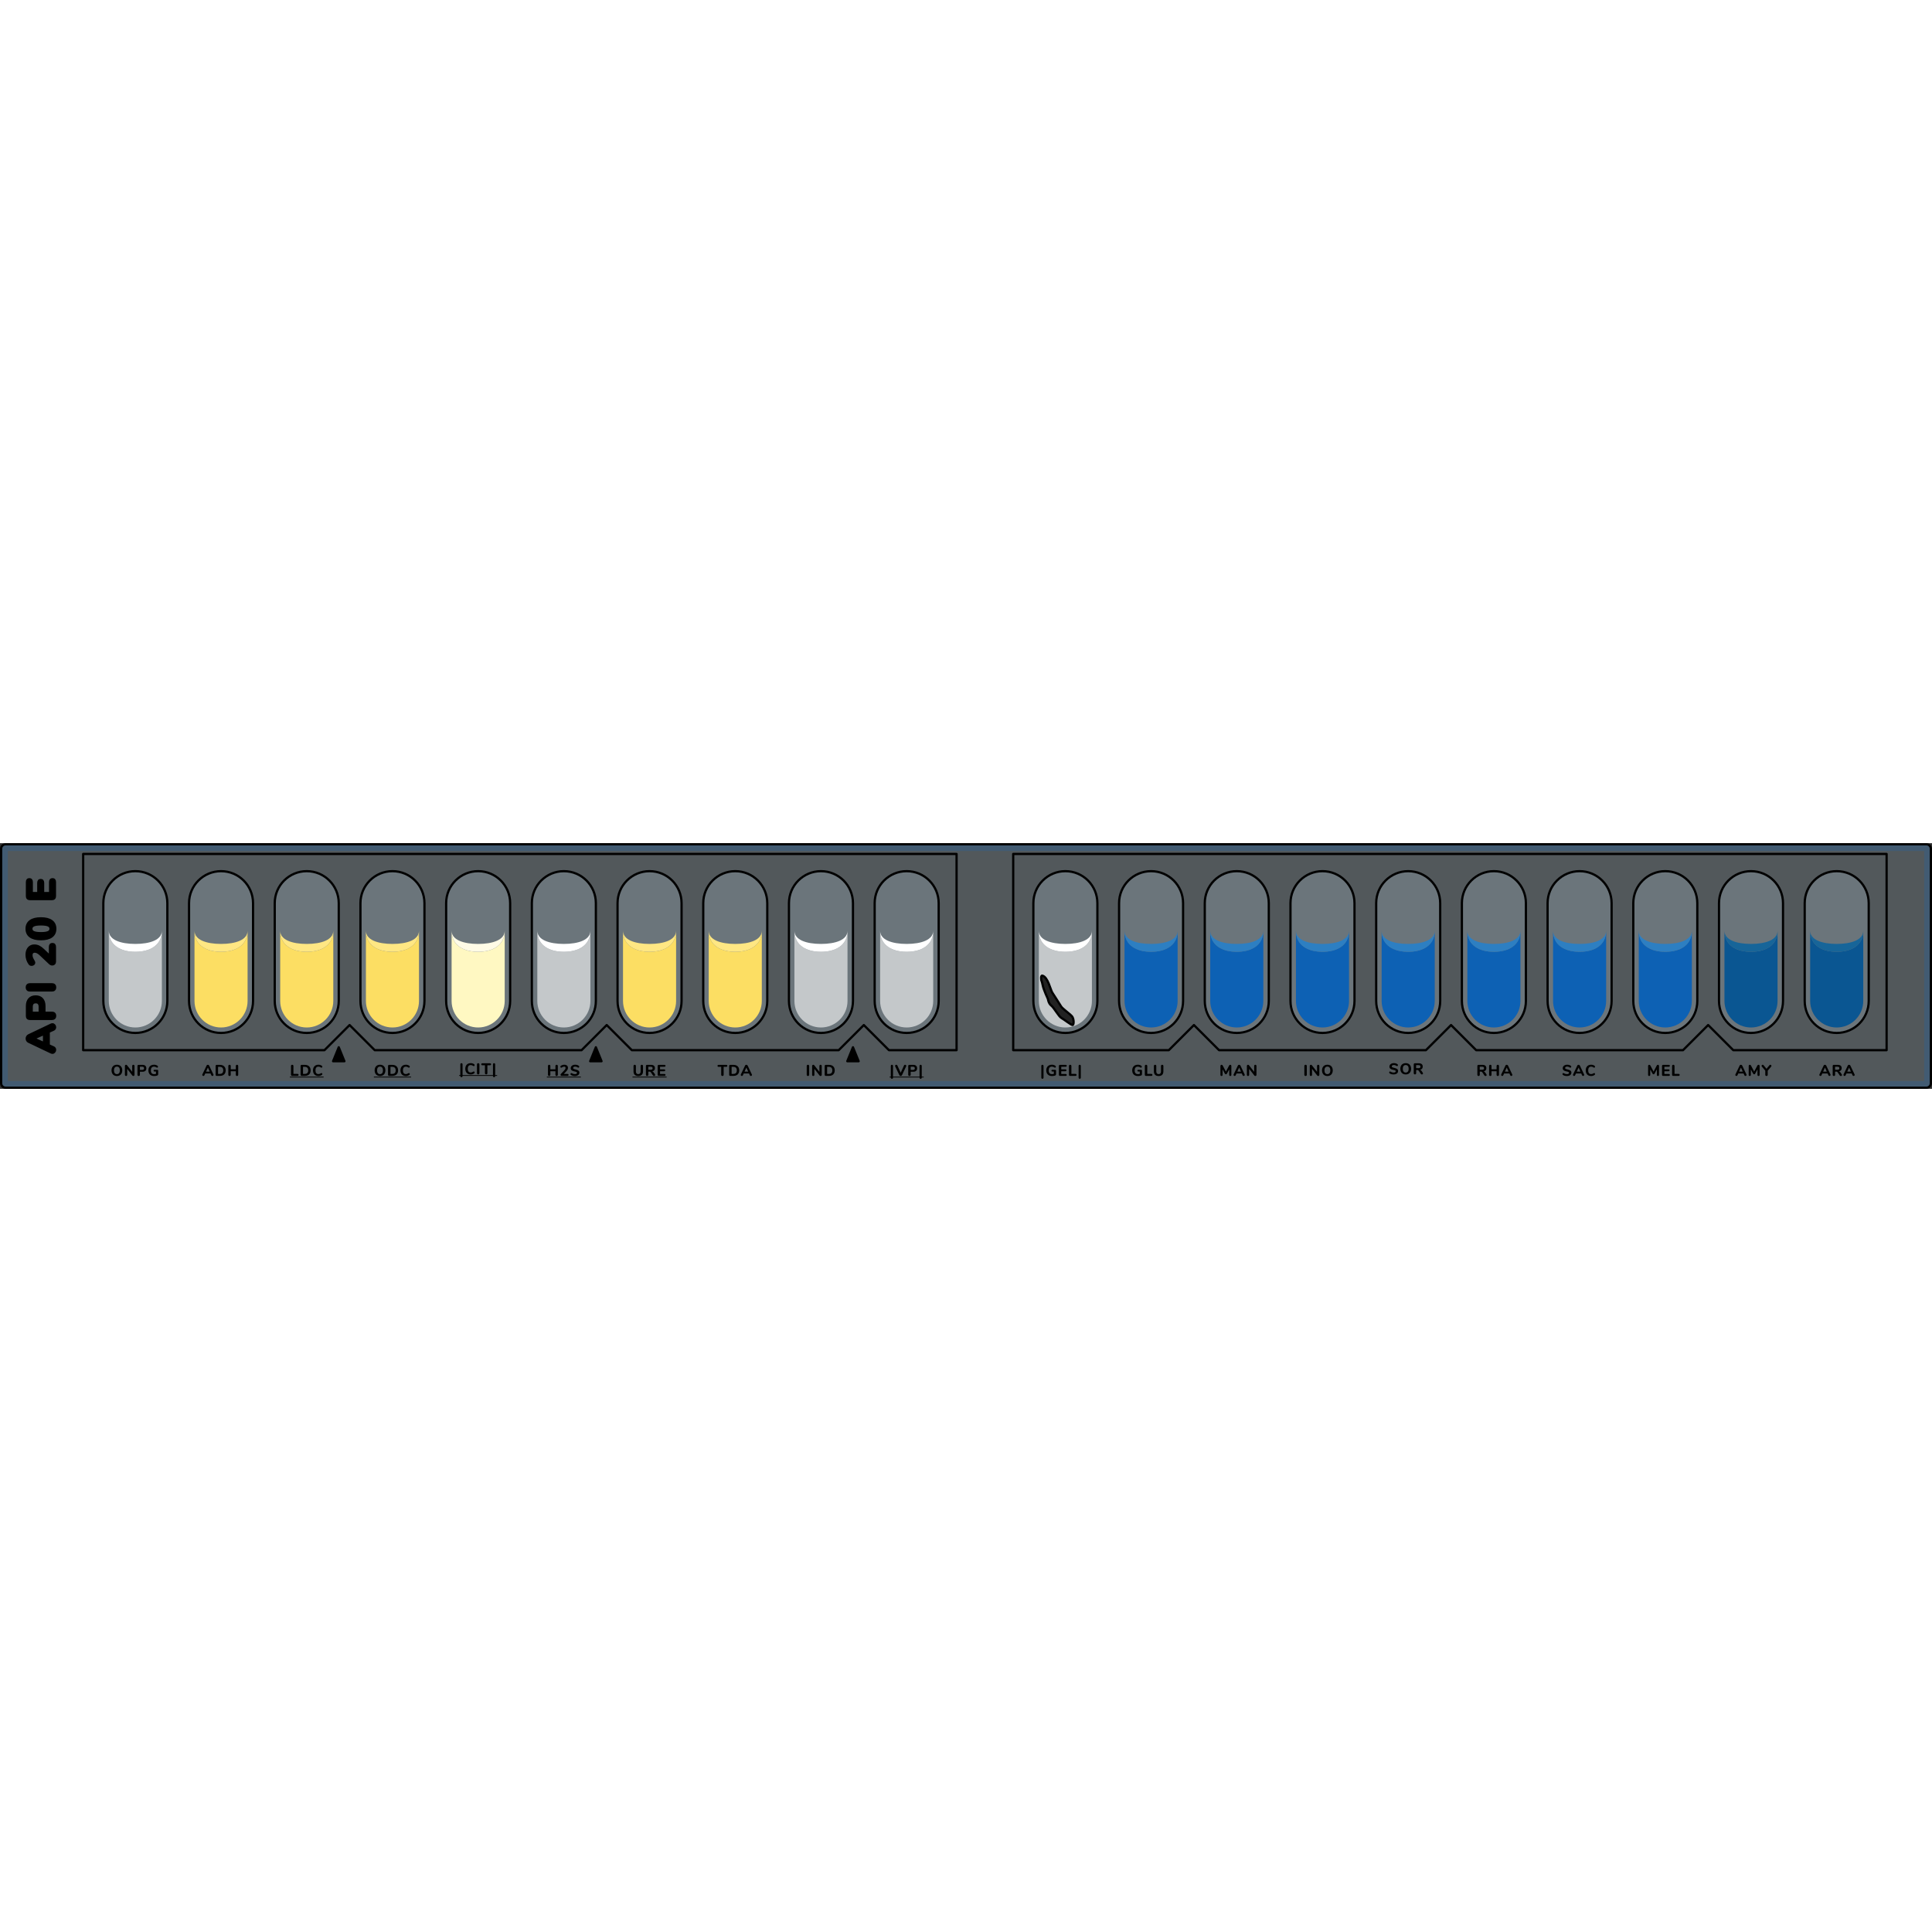 <?xml version="1.0" encoding="utf-8"?>
<!-- Created by: Science Figures, www.sciencefigures.org, Generator: Science Figures Editor -->
<svg version="1.1" id="Camada_1" xmlns="http://www.w3.org/2000/svg" xmlns:xlink="http://www.w3.org/1999/xlink" 
	 width="800px" height="800px" viewBox="0 0 864.596 109.934" enable-background="new 0 0 864.596 109.934"
	 xml:space="preserve">
<rect x="0" y="0" width="864.596" height="109.934" fill="#333333" stroke="none"/>
<g>
	<path opacity="0.2" fill="#CDEDFA" d="M862.096,109.434H2.5c-1.105,0-2-0.895-2-2V2.5c0-1.105,0.895-2,2-2h859.596
		c1.105,0,2,0.895,2,2v104.934C864.096,108.538,863.201,109.434,862.096,109.434z"/>
	<g>
		<path stroke="#000000" stroke-linecap="round" stroke-linejoin="round" stroke-miterlimit="10" d="M23.459,81.064
			c0.331,0,0.611,0.133,0.842,0.398c0.231,0.267,0.347,0.571,0.347,0.914c0,0.225-0.062,0.438-0.187,0.639s-0.311,0.354-0.559,0.461
			l-2.094,0.94v6.015l2.094,0.939c0.248,0.106,0.435,0.258,0.559,0.453c0.124,0.194,0.187,0.411,0.187,0.647
			c0,0.343-0.115,0.65-0.347,0.922c-0.23,0.272-0.511,0.408-0.842,0.408c-0.166,0-0.355-0.047-0.568-0.142l-10.059-4.79
			c-0.284-0.13-0.5-0.325-0.647-0.586c-0.148-0.26-0.222-0.538-0.222-0.833c0-0.308,0.076-0.592,0.23-0.852
			c0.153-0.261,0.366-0.462,0.639-0.604l10.059-4.79C23.104,81.11,23.293,81.064,23.459,81.064z M19.715,85.357l-4.612,2.058
			l4.612,2.076V85.357z"/>
		<path stroke="#000000" stroke-linecap="round" stroke-linejoin="round" stroke-miterlimit="10" d="M24.311,78.278
			c-0.249,0.248-0.586,0.372-1.012,0.372h-9.935c-0.414,0-0.733-0.112-0.958-0.337s-0.337-0.544-0.337-0.958v-4.453
			c0-1.359,0.343-2.418,1.028-3.175c0.687-0.757,1.645-1.136,2.874-1.136c1.23,0,2.188,0.379,2.874,1.136
			c0.687,0.757,1.029,1.815,1.029,3.175v2.98h3.424c0.426,0,0.763,0.125,1.012,0.373c0.248,0.248,0.372,0.585,0.372,1.011
			S24.559,78.03,24.311,78.278z M17.781,73.258c0-1.384-0.597-2.076-1.792-2.076c-1.206,0-1.81,0.692-1.81,2.076v2.625h3.602V73.258
			z"/>
		<path stroke="#000000" stroke-linecap="round" stroke-linejoin="round" stroke-miterlimit="10" d="M24.311,65.54
			c-0.249,0.248-0.586,0.372-1.012,0.372h-9.952c-0.414,0-0.745-0.124-0.994-0.372c-0.248-0.248-0.372-0.586-0.372-1.012
			s0.124-0.763,0.372-1.011c0.249-0.248,0.58-0.373,0.994-0.373h9.952c0.426,0,0.763,0.125,1.012,0.373
			c0.248,0.248,0.372,0.585,0.372,1.011S24.559,65.292,24.311,65.54z"/>
		<path stroke="#000000" stroke-linecap="round" stroke-linejoin="round" stroke-miterlimit="10" d="M23.459,45.139
			c0.745,0,1.117,0.438,1.117,1.312v6.6c0,0.367-0.109,0.659-0.328,0.878s-0.494,0.328-0.825,0.328
			c-0.426,0-0.815-0.171-1.171-0.514l-4.134-3.903c-0.922-0.875-1.773-1.312-2.555-1.312c-0.484,0-0.854,0.136-1.108,0.407
			c-0.254,0.272-0.382,0.669-0.382,1.189c0,0.449,0.077,0.863,0.231,1.241c0.153,0.379,0.378,0.816,0.674,1.313
			c0.118,0.201,0.201,0.354,0.248,0.461c0.048,0.106,0.071,0.23,0.071,0.372c0,0.249-0.115,0.462-0.346,0.639
			c-0.231,0.178-0.5,0.267-0.808,0.267c-0.225,0-0.411-0.038-0.559-0.115s-0.281-0.204-0.399-0.382
			c-0.391-0.532-0.701-1.145-0.932-1.836c-0.23-0.692-0.346-1.387-0.346-2.085c0-0.839,0.142-1.575,0.426-2.208
			s0.689-1.121,1.215-1.464c0.527-0.343,1.133-0.515,1.819-0.515c0.721,0,1.39,0.15,2.004,0.452
			c0.615,0.302,1.302,0.808,2.059,1.518l2.927,2.785v-4.116C22.359,45.576,22.726,45.139,23.459,45.139z"/>
		<path stroke="#000000" stroke-linecap="round" stroke-linejoin="round" stroke-miterlimit="10" d="M23.086,41.777
			c-1.1,0.798-2.69,1.197-4.772,1.197c-2.069,0-3.654-0.399-4.754-1.197c-1.101-0.799-1.65-1.955-1.65-3.469s0.55-2.67,1.65-3.469
			c1.1-0.798,2.685-1.197,4.754-1.197c2.082,0,3.673,0.399,4.772,1.197c1.1,0.799,1.649,1.955,1.649,3.469
			S24.186,40.979,23.086,41.777z M21.596,36.81c-0.686-0.313-1.78-0.47-3.282-0.47c-1.514,0-2.607,0.156-3.282,0.47
			c-0.674,0.313-1.011,0.813-1.011,1.499c0,0.687,0.34,1.186,1.02,1.499c0.681,0.313,1.771,0.471,3.273,0.471
			s2.597-0.157,3.282-0.471c0.687-0.313,1.029-0.812,1.029-1.499C22.625,37.623,22.282,37.123,21.596,36.81z"/>
		<path stroke="#000000" stroke-linecap="round" stroke-linejoin="round" stroke-miterlimit="10" d="M24.239,24.684
			c-0.225,0.225-0.544,0.337-0.958,0.337h-9.917c-0.414,0-0.733-0.112-0.958-0.337s-0.337-0.544-0.337-0.958v-6.28
			c0-0.875,0.354-1.312,1.064-1.312c0.721,0,1.082,0.438,1.082,1.312v4.879h2.927v-4.523c0-0.876,0.361-1.313,1.082-1.313
			c0.71,0,1.064,0.438,1.064,1.313v4.523h3.141v-4.879c0-0.875,0.36-1.312,1.082-1.312c0.71,0,1.064,0.438,1.064,1.312v6.28
			C24.576,24.14,24.464,24.459,24.239,24.684z"/>
	</g>
	<path opacity="0.2" fill="#006AD0" d="M862.096,0.5H2.5c-1.105,0-2,0.896-2,2v104.934c0,1.104,0.895,2,2,2h859.596
		c1.104,0,2-0.896,2-2V2.5C864.096,1.395,863.201,0.5,862.096,0.5z M861.096,106.434H3.5V3.5h857.596V106.434z"/>
	<path fill="none" stroke="#000000" stroke-linecap="round" stroke-linejoin="round" stroke-miterlimit="10" d="M862.096,109.434
		H2.5c-1.105,0-2-0.895-2-2V2.5c0-1.105,0.895-2,2-2h859.596c1.105,0,2,0.895,2,2v104.934
		C864.096,108.538,863.201,109.434,862.096,109.434z"/>
	<polygon fill="none" stroke="#000000" stroke-linecap="round" stroke-linejoin="round" stroke-miterlimit="10" points="
		37.221,4.818 37.221,92.636 145.204,92.636 156.449,81.391 167.694,92.636 260.264,92.636 271.509,81.391 282.755,92.636 
		375.325,92.636 386.57,81.391 397.815,92.636 428.079,92.636 428.079,4.818 	"/>
	<g>
		<path opacity="0.2" fill="#CDEDFA" d="M60.565,12.526c-7.911,0-14.324,6.413-14.324,14.324v43.753
			c0,7.911,6.413,14.324,14.324,14.324s14.324-6.413,14.324-14.324V26.85C74.889,18.94,68.476,12.526,60.565,12.526z"/>
		<path fill="none" stroke="#000000" stroke-linecap="round" stroke-linejoin="round" stroke-miterlimit="10" d="M60.565,12.526
			c-7.911,0-14.324,6.413-14.324,14.324v43.753c0,7.911,6.413,14.324,14.324,14.324s14.324-6.413,14.324-14.324V26.85
			C74.889,18.94,68.476,12.526,60.565,12.526z"/>
		<path opacity="0.6" fill="#FFFFFF" d="M60.565,48.611c-6.551,0-11.88-2.885-11.88-9.436v31.429c0,6.551,5.329,11.88,11.88,11.88
			s11.88-5.329,11.88-11.88V39.175C72.445,45.726,67.116,48.611,60.565,48.611z"/>
		<path fill="#FFFFFF" d="M60.565,45.089c-6.551,0-11.88-1.808-11.88-5.914c0,6.551,5.329,9.436,11.88,9.436
			s11.88-2.885,11.88-9.436C72.445,43.281,67.116,45.089,60.565,45.089z"/>
	</g>
	<g>
		<path opacity="0.2" fill="#CDEDFA" d="M98.919,12.526c-7.911,0-14.324,6.413-14.324,14.324v43.753
			c0,7.911,6.413,14.324,14.324,14.324s14.324-6.413,14.324-14.324V26.85C113.242,18.94,106.829,12.526,98.919,12.526z"/>
		<path fill="none" stroke="#000000" stroke-linecap="round" stroke-linejoin="round" stroke-miterlimit="10" d="M98.919,12.526
			c-7.911,0-14.324,6.413-14.324,14.324v43.753c0,7.911,6.413,14.324,14.324,14.324s14.324-6.413,14.324-14.324V26.85
			C113.242,18.94,106.829,12.526,98.919,12.526z"/>
		<path fill="#FCDE63" d="M98.919,48.611c-6.551,0-11.88-2.885-11.88-9.436v31.429c0,6.551,5.329,11.88,11.88,11.88
			c6.551,0,11.88-5.329,11.88-11.88V39.175C110.799,45.726,105.47,48.611,98.919,48.611z"/>
		<path fill="#FFE783" d="M98.919,45.089c-6.551,0-11.88-1.808-11.88-5.914c0,6.551,5.329,9.436,11.88,9.436
			c6.551,0,11.88-2.885,11.88-9.436C110.799,43.281,105.47,45.089,98.919,45.089z"/>
	</g>
	<g>
		<path opacity="0.2" fill="#CDEDFA" d="M137.272,12.526c-7.911,0-14.324,6.413-14.324,14.324v43.753
			c0,7.911,6.413,14.324,14.324,14.324c7.911,0,14.324-6.413,14.324-14.324V26.85C151.596,18.94,145.183,12.526,137.272,12.526z"/>
		<path fill="none" stroke="#000000" stroke-linecap="round" stroke-linejoin="round" stroke-miterlimit="10" d="M137.272,12.526
			c-7.911,0-14.324,6.413-14.324,14.324v43.753c0,7.911,6.413,14.324,14.324,14.324c7.911,0,14.324-6.413,14.324-14.324V26.85
			C151.596,18.94,145.183,12.526,137.272,12.526z"/>
		<path fill="#FCDE63" d="M137.272,48.611c-6.551,0-11.88-2.885-11.88-9.436v31.429c0,6.551,5.329,11.88,11.88,11.88
			c6.551,0,11.88-5.329,11.88-11.88V39.175C149.152,45.726,143.823,48.611,137.272,48.611z"/>
		<path fill="#FFE783" d="M137.272,45.089c-6.551,0-11.88-1.808-11.88-5.914c0,6.551,5.329,9.436,11.88,9.436
			c6.551,0,11.88-2.885,11.88-9.436C149.152,43.281,143.823,45.089,137.272,45.089z"/>
	</g>
	<g>
		<path opacity="0.2" fill="#CDEDFA" d="M175.626,12.526c-7.911,0-14.324,6.413-14.324,14.324v43.753
			c0,7.911,6.413,14.324,14.324,14.324c7.911,0,14.324-6.413,14.324-14.324V26.85C189.949,18.94,183.536,12.526,175.626,12.526z"/>
		<path fill="none" stroke="#000000" stroke-linecap="round" stroke-linejoin="round" stroke-miterlimit="10" d="M175.626,12.526
			c-7.911,0-14.324,6.413-14.324,14.324v43.753c0,7.911,6.413,14.324,14.324,14.324c7.911,0,14.324-6.413,14.324-14.324V26.85
			C189.949,18.94,183.536,12.526,175.626,12.526z"/>
		<path fill="#FCDE63" d="M175.626,48.611c-6.551,0-11.88-2.885-11.88-9.436v31.429c0,6.551,5.329,11.88,11.88,11.88
			c6.551,0,11.88-5.329,11.88-11.88V39.175C187.506,45.726,182.177,48.611,175.626,48.611z"/>
		<path fill="#FFE783" d="M175.626,45.089c-6.551,0-11.88-1.808-11.88-5.914c0,6.551,5.329,9.436,11.88,9.436
			c6.551,0,11.88-2.885,11.88-9.436C187.506,43.281,182.177,45.089,175.626,45.089z"/>
	</g>
	<g>
		<path opacity="0.2" fill="#CDEDFA" d="M213.979,12.526c-7.911,0-14.324,6.413-14.324,14.324v43.753
			c0,7.911,6.413,14.324,14.324,14.324c7.911,0,14.324-6.413,14.324-14.324V26.85C228.303,18.94,221.89,12.526,213.979,12.526z"/>
		<path fill="none" stroke="#000000" stroke-linecap="round" stroke-linejoin="round" stroke-miterlimit="10" d="M213.979,12.526
			c-7.911,0-14.324,6.413-14.324,14.324v43.753c0,7.911,6.413,14.324,14.324,14.324c7.911,0,14.324-6.413,14.324-14.324V26.85
			C228.303,18.94,221.89,12.526,213.979,12.526z"/>
		<path fill="#FFF8C2" d="M213.979,48.611c-6.551,0-11.88-2.885-11.88-9.436v31.429c0,6.551,5.329,11.88,11.88,11.88
			c6.551,0,11.88-5.329,11.88-11.88V39.175C225.859,45.726,220.53,48.611,213.979,48.611z"/>
		<path fill="#FFFBE6" d="M213.979,45.089c-6.551,0-11.88-1.808-11.88-5.914c0,6.551,5.329,9.436,11.88,9.436
			c6.551,0,11.88-2.885,11.88-9.436C225.859,43.281,220.53,45.089,213.979,45.089z"/>
	</g>
	<g>
		<path opacity="0.2" fill="#CDEDFA" d="M252.333,12.526c-7.911,0-14.324,6.413-14.324,14.324v43.753
			c0,7.911,6.413,14.324,14.324,14.324s14.324-6.413,14.324-14.324V26.85C266.656,18.94,260.243,12.526,252.333,12.526z"/>
		<path fill="none" stroke="#000000" stroke-linecap="round" stroke-linejoin="round" stroke-miterlimit="10" d="M252.333,12.526
			c-7.911,0-14.324,6.413-14.324,14.324v43.753c0,7.911,6.413,14.324,14.324,14.324s14.324-6.413,14.324-14.324V26.85
			C266.656,18.94,260.243,12.526,252.333,12.526z"/>
		<path opacity="0.6" fill="#FFFFFF" d="M252.333,48.611c-6.551,0-11.88-2.885-11.88-9.436v31.429c0,6.551,5.329,11.88,11.88,11.88
			c6.551,0,11.88-5.329,11.88-11.88V39.175C264.213,45.726,258.884,48.611,252.333,48.611z"/>
		<path fill="#FFFFFF" d="M252.333,45.089c-6.551,0-11.88-1.808-11.88-5.914c0,6.551,5.329,9.436,11.88,9.436
			c6.551,0,11.88-2.885,11.88-9.436C264.213,43.281,258.884,45.089,252.333,45.089z"/>
	</g>
	<g>
		<path opacity="0.2" fill="#CDEDFA" d="M290.686,12.526c-7.911,0-14.324,6.413-14.324,14.324v43.753
			c0,7.911,6.413,14.324,14.324,14.324s14.324-6.413,14.324-14.324V26.85C305.01,18.94,298.597,12.526,290.686,12.526z"/>
		<path fill="none" stroke="#000000" stroke-linecap="round" stroke-linejoin="round" stroke-miterlimit="10" d="M290.686,12.526
			c-7.911,0-14.324,6.413-14.324,14.324v43.753c0,7.911,6.413,14.324,14.324,14.324s14.324-6.413,14.324-14.324V26.85
			C305.01,18.94,298.597,12.526,290.686,12.526z"/>
		<path fill="#FCDE63" d="M290.686,48.611c-6.551,0-11.88-2.885-11.88-9.436v31.429c0,6.551,5.329,11.88,11.88,11.88
			s11.88-5.329,11.88-11.88V39.175C302.566,45.726,297.237,48.611,290.686,48.611z"/>
		<path fill="#FFE783" d="M290.686,45.089c-6.551,0-11.88-1.808-11.88-5.914c0,6.551,5.329,9.436,11.88,9.436
			s11.88-2.885,11.88-9.436C302.566,43.281,297.237,45.089,290.686,45.089z"/>
	</g>
	<g>
		<path opacity="0.2" fill="#CDEDFA" d="M329.04,12.526c-7.911,0-14.324,6.413-14.324,14.324v43.753
			c0,7.911,6.413,14.324,14.324,14.324s14.324-6.413,14.324-14.324V26.85C343.363,18.94,336.95,12.526,329.04,12.526z"/>
		<path fill="none" stroke="#000000" stroke-linecap="round" stroke-linejoin="round" stroke-miterlimit="10" d="M329.04,12.526
			c-7.911,0-14.324,6.413-14.324,14.324v43.753c0,7.911,6.413,14.324,14.324,14.324s14.324-6.413,14.324-14.324V26.85
			C343.363,18.94,336.95,12.526,329.04,12.526z"/>
		<path fill="#FCDE63" d="M329.04,48.611c-6.551,0-11.88-2.885-11.88-9.436v31.429c0,6.551,5.329,11.88,11.88,11.88
			s11.88-5.329,11.88-11.88V39.175C340.92,45.726,335.591,48.611,329.04,48.611z"/>
		<path fill="#FFE783" d="M329.04,45.089c-6.551,0-11.88-1.808-11.88-5.914c0,6.551,5.329,9.436,11.88,9.436
			s11.88-2.885,11.88-9.436C340.92,43.281,335.591,45.089,329.04,45.089z"/>
	</g>
	<g>
		<path opacity="0.2" fill="#CDEDFA" d="M367.393,12.526c-7.911,0-14.324,6.413-14.324,14.324v43.753
			c0,7.911,6.413,14.324,14.324,14.324s14.324-6.413,14.324-14.324V26.85C381.717,18.94,375.304,12.526,367.393,12.526z"/>
		<path fill="none" stroke="#000000" stroke-linecap="round" stroke-linejoin="round" stroke-miterlimit="10" d="M367.393,12.526
			c-7.911,0-14.324,6.413-14.324,14.324v43.753c0,7.911,6.413,14.324,14.324,14.324s14.324-6.413,14.324-14.324V26.85
			C381.717,18.94,375.304,12.526,367.393,12.526z"/>
		<path opacity="0.6" fill="#FFFFFF" d="M367.393,48.611c-6.551,0-11.88-2.885-11.88-9.436v31.429c0,6.551,5.329,11.88,11.88,11.88
			s11.88-5.329,11.88-11.88V39.175C379.273,45.726,373.944,48.611,367.393,48.611z"/>
		<path fill="#FFFFFF" d="M367.393,45.089c-6.551,0-11.88-1.808-11.88-5.914c0,6.551,5.329,9.436,11.88,9.436
			s11.88-2.885,11.88-9.436C379.273,43.281,373.944,45.089,367.393,45.089z"/>
	</g>
	<g>
		<path opacity="0.2" fill="#CDEDFA" d="M405.747,12.526c-7.911,0-14.324,6.413-14.324,14.324v43.753
			c0,7.911,6.413,14.324,14.324,14.324s14.324-6.413,14.324-14.324V26.85C420.071,18.94,413.657,12.526,405.747,12.526z"/>
		<path fill="none" stroke="#000000" stroke-linecap="round" stroke-linejoin="round" stroke-miterlimit="10" d="M405.747,12.526
			c-7.911,0-14.324,6.413-14.324,14.324v43.753c0,7.911,6.413,14.324,14.324,14.324s14.324-6.413,14.324-14.324V26.85
			C420.071,18.94,413.657,12.526,405.747,12.526z"/>
		<path opacity="0.6" fill="#FFFFFF" d="M405.747,48.611c-6.551,0-11.88-2.885-11.88-9.436v31.429c0,6.551,5.329,11.88,11.88,11.88
			c6.551,0,11.88-5.329,11.88-11.88V39.175C417.627,45.726,412.298,48.611,405.747,48.611z"/>
		<path fill="#FFFFFF" d="M405.747,45.089c-6.551,0-11.88-1.808-11.88-5.914c0,6.551,5.329,9.436,11.88,9.436
			c6.551,0,11.88-2.885,11.88-9.436C417.627,43.281,412.298,45.089,405.747,45.089z"/>
	</g>
	<polygon fill="none" stroke="#000000" stroke-linecap="round" stroke-linejoin="round" stroke-miterlimit="10" points="
		453.426,4.818 453.426,92.636 523.056,92.636 534.3,81.391 545.545,92.636 638.116,92.636 649.361,81.391 660.606,92.636 
		753.177,92.636 764.421,81.391 775.666,92.636 844.284,92.636 844.284,4.818 	"/>
	<g>
		<path opacity="0.2" fill="#CDEDFA" d="M476.77,12.526c-7.911,0-14.324,6.413-14.324,14.324v43.753
			c0,7.911,6.413,14.324,14.324,14.324c7.911,0,14.324-6.413,14.324-14.324V26.85C491.094,18.94,484.681,12.526,476.77,12.526z"/>
		<path fill="none" stroke="#000000" stroke-linecap="round" stroke-linejoin="round" stroke-miterlimit="10" d="M476.77,12.526
			c-7.911,0-14.324,6.413-14.324,14.324v43.753c0,7.911,6.413,14.324,14.324,14.324c7.911,0,14.324-6.413,14.324-14.324V26.85
			C491.094,18.94,484.681,12.526,476.77,12.526z"/>
		<path opacity="0.6" fill="#FFFFFF" d="M476.77,48.611c-6.551,0-11.88-2.885-11.88-9.436v31.429c0,6.551,5.329,11.88,11.88,11.88
			c6.551,0,11.88-5.329,11.88-11.88V39.175C488.65,45.726,483.321,48.611,476.77,48.611z"/>
		<path fill="#222222" stroke="#000000" stroke-linecap="round" stroke-linejoin="round" stroke-miterlimit="10" d="M466.481,59.291
			c-0.874-0.206-0.477,2.075-0.477,2.075s0.278,0.483,0.664,2.382s2.299,6.005,2.299,6.005s0.213,1.934,1.495,2.932
			s3.332,4.896,4.544,5.549s4.225,3.096,4.951,3.129c0.726,0.032,0.682-2.835-0.254-3.904c-0.936-1.068-4.295-3.442-4.851-4.407
			c-0.556-0.966-3.16-4.931-3.958-6.207C470.094,65.568,468.936,59.87,466.481,59.291z"/>
		<path fill="#FFFFFF" d="M476.77,45.089c-6.551,0-11.88-1.808-11.88-5.914c0,6.551,5.329,9.436,11.88,9.436
			c6.551,0,11.88-2.885,11.88-9.436C488.65,43.281,483.321,45.089,476.77,45.089z"/>
	</g>
	<g>
		<path opacity="0.2" fill="#CDEDFA" d="M515.124,12.526c-7.911,0-14.324,6.413-14.324,14.324v43.753
			c0,7.911,6.413,14.324,14.324,14.324c7.911,0,14.324-6.413,14.324-14.324V26.85C529.447,18.94,523.034,12.526,515.124,12.526z"/>
		<path fill="none" stroke="#000000" stroke-linecap="round" stroke-linejoin="round" stroke-miterlimit="10" d="M515.124,12.526
			c-7.911,0-14.324,6.413-14.324,14.324v43.753c0,7.911,6.413,14.324,14.324,14.324c7.911,0,14.324-6.413,14.324-14.324V26.85
			C529.447,18.94,523.034,12.526,515.124,12.526z"/>
		<path opacity="0.95" fill="#0960B7" d="M515.124,48.611c-6.551,0-11.88-2.885-11.88-9.436v31.429c0,6.551,5.329,11.88,11.88,11.88
			s11.88-5.329,11.88-11.88V39.175C527.004,45.726,521.674,48.611,515.124,48.611z"/>
		<path opacity="0.95" fill="#2A7FC6" d="M515.124,45.089c-6.551,0-11.88-1.808-11.88-5.914c0,6.551,5.329,9.436,11.88,9.436
			s11.88-2.885,11.88-9.436C527.004,43.281,521.674,45.089,515.124,45.089z"/>
	</g>
	<g>
		<path opacity="0.2" fill="#CDEDFA" d="M553.477,12.526c-7.911,0-14.324,6.413-14.324,14.324v43.753
			c0,7.911,6.413,14.324,14.324,14.324c7.911,0,14.324-6.413,14.324-14.324V26.85C567.801,18.94,561.388,12.526,553.477,12.526z"/>
		<path fill="none" stroke="#000000" stroke-linecap="round" stroke-linejoin="round" stroke-miterlimit="10" d="M553.477,12.526
			c-7.911,0-14.324,6.413-14.324,14.324v43.753c0,7.911,6.413,14.324,14.324,14.324c7.911,0,14.324-6.413,14.324-14.324V26.85
			C567.801,18.94,561.388,12.526,553.477,12.526z"/>
		<path opacity="0.95" fill="#0960B7" d="M553.477,48.611c-6.551,0-11.88-2.885-11.88-9.436v31.429c0,6.551,5.329,11.88,11.88,11.88
			s11.88-5.329,11.88-11.88V39.175C565.357,45.726,560.028,48.611,553.477,48.611z"/>
		<path opacity="0.95" fill="#2A7FC6" d="M553.477,45.089c-6.551,0-11.88-1.808-11.88-5.914c0,6.551,5.329,9.436,11.88,9.436
			s11.88-2.885,11.88-9.436C565.357,43.281,560.028,45.089,553.477,45.089z"/>
	</g>
	<g>
		<path opacity="0.2" fill="#CDEDFA" d="M591.831,12.526c-7.911,0-14.324,6.413-14.324,14.324v43.753
			c0,7.911,6.413,14.324,14.324,14.324c7.911,0,14.324-6.413,14.324-14.324V26.85C606.154,18.94,599.741,12.526,591.831,12.526z"/>
		<path fill="none" stroke="#000000" stroke-linecap="round" stroke-linejoin="round" stroke-miterlimit="10" d="M591.831,12.526
			c-7.911,0-14.324,6.413-14.324,14.324v43.753c0,7.911,6.413,14.324,14.324,14.324c7.911,0,14.324-6.413,14.324-14.324V26.85
			C606.154,18.94,599.741,12.526,591.831,12.526z"/>
		<path opacity="0.95" fill="#0960B7" d="M591.831,48.611c-6.551,0-11.88-2.885-11.88-9.436v31.429c0,6.551,5.329,11.88,11.88,11.88
			s11.88-5.329,11.88-11.88V39.175C603.711,45.726,598.382,48.611,591.831,48.611z"/>
		<path opacity="0.95" fill="#2A7FC6" d="M591.831,45.089c-6.551,0-11.88-1.808-11.88-5.914c0,6.551,5.329,9.436,11.88,9.436
			s11.88-2.885,11.88-9.436C603.711,43.281,598.382,45.089,591.831,45.089z"/>
	</g>
	<g>
		<path opacity="0.2" fill="#CDEDFA" d="M630.184,12.526c-7.911,0-14.324,6.413-14.324,14.324v43.753
			c0,7.911,6.413,14.324,14.324,14.324c7.911,0,14.324-6.413,14.324-14.324V26.85C644.508,18.94,638.095,12.526,630.184,12.526z"/>
		<path fill="none" stroke="#000000" stroke-linecap="round" stroke-linejoin="round" stroke-miterlimit="10" d="M630.184,12.526
			c-7.911,0-14.324,6.413-14.324,14.324v43.753c0,7.911,6.413,14.324,14.324,14.324c7.911,0,14.324-6.413,14.324-14.324V26.85
			C644.508,18.94,638.095,12.526,630.184,12.526z"/>
		<path opacity="0.95" fill="#0960B7" d="M630.184,48.611c-6.551,0-11.88-2.885-11.88-9.436v31.429c0,6.551,5.329,11.88,11.88,11.88
			s11.88-5.329,11.88-11.88V39.175C642.064,45.726,636.735,48.611,630.184,48.611z"/>
		<path opacity="0.95" fill="#2A7FC6" d="M630.184,45.089c-6.551,0-11.88-1.808-11.88-5.914c0,6.551,5.329,9.436,11.88,9.436
			s11.88-2.885,11.88-9.436C642.064,43.281,636.735,45.089,630.184,45.089z"/>
	</g>
	<g>
		<path opacity="0.2" fill="#CDEDFA" d="M668.538,12.526c-7.911,0-14.324,6.413-14.324,14.324v43.753
			c0,7.911,6.413,14.324,14.324,14.324c7.911,0,14.324-6.413,14.324-14.324V26.85C682.861,18.94,676.448,12.526,668.538,12.526z"/>
		<path fill="none" stroke="#000000" stroke-linecap="round" stroke-linejoin="round" stroke-miterlimit="10" d="M668.538,12.526
			c-7.911,0-14.324,6.413-14.324,14.324v43.753c0,7.911,6.413,14.324,14.324,14.324c7.911,0,14.324-6.413,14.324-14.324V26.85
			C682.861,18.94,676.448,12.526,668.538,12.526z"/>
		<path opacity="0.95" fill="#0960B7" d="M668.538,48.611c-6.551,0-11.88-2.885-11.88-9.436v31.429c0,6.551,5.329,11.88,11.88,11.88
			s11.88-5.329,11.88-11.88V39.175C680.418,45.726,675.089,48.611,668.538,48.611z"/>
		<path opacity="0.95" fill="#2A7FC6" d="M668.538,45.089c-6.551,0-11.88-1.808-11.88-5.914c0,6.551,5.329,9.436,11.88,9.436
			s11.88-2.885,11.88-9.436C680.418,43.281,675.089,45.089,668.538,45.089z"/>
	</g>
	<g>
		<path opacity="0.2" fill="#CDEDFA" d="M706.891,12.526c-7.911,0-14.324,6.413-14.324,14.324v43.753
			c0,7.911,6.413,14.324,14.324,14.324c7.911,0,14.324-6.413,14.324-14.324V26.85C721.215,18.94,714.802,12.526,706.891,12.526z"/>
		<path fill="none" stroke="#000000" stroke-linecap="round" stroke-linejoin="round" stroke-miterlimit="10" d="M706.891,12.526
			c-7.911,0-14.324,6.413-14.324,14.324v43.753c0,7.911,6.413,14.324,14.324,14.324c7.911,0,14.324-6.413,14.324-14.324V26.85
			C721.215,18.94,714.802,12.526,706.891,12.526z"/>
		<path opacity="0.95" fill="#0960B7" d="M706.891,48.611c-6.551,0-11.88-2.885-11.88-9.436v31.429c0,6.551,5.329,11.88,11.88,11.88
			s11.88-5.329,11.88-11.88V39.175C718.771,45.726,713.442,48.611,706.891,48.611z"/>
		<path opacity="0.95" fill="#2A7FC6" d="M706.891,45.089c-6.551,0-11.88-1.808-11.88-5.914c0,6.551,5.329,9.436,11.88,9.436
			s11.88-2.885,11.88-9.436C718.771,43.281,713.442,45.089,706.891,45.089z"/>
	</g>
	<g>
		<path opacity="0.2" fill="#CDEDFA" d="M745.245,12.526c-7.911,0-14.324,6.413-14.324,14.324v43.753
			c0,7.911,6.413,14.324,14.324,14.324s14.324-6.413,14.324-14.324V26.85C759.568,18.94,753.155,12.526,745.245,12.526z"/>
		<path fill="none" stroke="#000000" stroke-linecap="round" stroke-linejoin="round" stroke-miterlimit="10" d="M745.245,12.526
			c-7.911,0-14.324,6.413-14.324,14.324v43.753c0,7.911,6.413,14.324,14.324,14.324s14.324-6.413,14.324-14.324V26.85
			C759.568,18.94,753.155,12.526,745.245,12.526z"/>
		<path opacity="0.95" fill="#0960B7" d="M745.245,48.611c-6.551,0-11.88-2.885-11.88-9.436v31.429c0,6.551,5.329,11.88,11.88,11.88
			s11.88-5.329,11.88-11.88V39.175C757.125,45.726,751.796,48.611,745.245,48.611z"/>
		<path opacity="0.95" fill="#2A7FC6" d="M745.245,45.089c-6.551,0-11.88-1.808-11.88-5.914c0,6.551,5.329,9.436,11.88,9.436
			s11.88-2.885,11.88-9.436C757.125,43.281,751.796,45.089,745.245,45.089z"/>
	</g>
	<g>
		<path opacity="0.2" fill="#CDEDFA" d="M783.598,12.526c-7.911,0-14.324,6.413-14.324,14.324v43.753
			c0,7.911,6.413,14.324,14.324,14.324s14.324-6.413,14.324-14.324V26.85C797.922,18.94,791.509,12.526,783.598,12.526z"/>
		<path fill="none" stroke="#000000" stroke-linecap="round" stroke-linejoin="round" stroke-miterlimit="10" d="M783.598,12.526
			c-7.911,0-14.324,6.413-14.324,14.324v43.753c0,7.911,6.413,14.324,14.324,14.324s14.324-6.413,14.324-14.324V26.85
			C797.922,18.94,791.509,12.526,783.598,12.526z"/>
		<path opacity="0.95" fill="#065493" d="M783.598,48.611c-6.551,0-11.88-2.885-11.88-9.436v31.429c0,6.551,5.329,11.88,11.88,11.88
			s11.88-5.329,11.88-11.88V39.175C795.478,45.726,790.149,48.611,783.598,48.611z"/>
		<path opacity="0.95" fill="#13649B" d="M783.598,45.089c-6.551,0-11.88-1.808-11.88-5.914c0,6.551,5.329,9.436,11.88,9.436
			s11.88-2.885,11.88-9.436C795.478,43.281,790.149,45.089,783.598,45.089z"/>
	</g>
	<g>
		<path opacity="0.2" fill="#CDEDFA" d="M821.952,12.526c-7.911,0-14.324,6.413-14.324,14.324v43.753
			c0,7.911,6.413,14.324,14.324,14.324s14.324-6.413,14.324-14.324V26.85C836.275,18.94,829.862,12.526,821.952,12.526z"/>
		<path fill="none" stroke="#000000" stroke-linecap="round" stroke-linejoin="round" stroke-miterlimit="10" d="M821.952,12.526
			c-7.911,0-14.324,6.413-14.324,14.324v43.753c0,7.911,6.413,14.324,14.324,14.324s14.324-6.413,14.324-14.324V26.85
			C836.275,18.94,829.862,12.526,821.952,12.526z"/>
		<path opacity="0.95" fill="#065493" d="M821.952,48.611c-6.551,0-11.88-2.885-11.88-9.436v31.429c0,6.551,5.329,11.88,11.88,11.88
			s11.88-5.329,11.88-11.88V39.175C833.832,45.726,828.503,48.611,821.952,48.611z"/>
		<path opacity="0.95" fill="#13649B" d="M821.952,45.089c-6.551,0-11.88-1.808-11.88-5.914c0,6.551,5.329,9.436,11.88,9.436
			s11.88-2.885,11.88-9.436C833.832,43.281,828.503,45.089,821.952,45.089z"/>
	</g>
	<g>
		<path d="M51.038,103.896c-0.361-0.208-0.641-0.502-0.837-0.883c-0.195-0.38-0.294-0.827-0.294-1.34
			c0-0.514,0.099-0.96,0.294-1.341c0.196-0.38,0.476-0.673,0.837-0.879c0.361-0.205,0.787-0.308,1.277-0.308
			s0.916,0.103,1.277,0.308c0.362,0.206,0.641,0.499,0.837,0.879c0.196,0.381,0.294,0.827,0.294,1.341
			c0,0.513-0.098,0.96-0.294,1.34c-0.196,0.381-0.475,0.675-0.837,0.883c-0.361,0.207-0.787,0.312-1.277,0.312
			S51.4,104.103,51.038,103.896z M53.285,102.926c0.235-0.289,0.354-0.707,0.354-1.253s-0.117-0.963-0.35-1.25
			c-0.233-0.287-0.559-0.431-0.974-0.431s-0.738,0.144-0.97,0.431c-0.23,0.287-0.346,0.704-0.346,1.25s0.116,0.964,0.35,1.253
			s0.556,0.434,0.966,0.434C52.727,103.36,53.05,103.215,53.285,102.926z"/>
		<path d="M60.048,99.325c0.096,0.101,0.144,0.229,0.144,0.389v3.927c0,0.163-0.048,0.295-0.144,0.396s-0.221,0.15-0.375,0.15
			c-0.168,0-0.304-0.061-0.406-0.182l-2.345-3.003v2.639c0,0.163-0.045,0.295-0.137,0.396c-0.091,0.101-0.213,0.15-0.367,0.15
			s-0.277-0.05-0.371-0.15s-0.14-0.232-0.14-0.396v-3.927c0-0.159,0.048-0.288,0.144-0.389s0.22-0.15,0.374-0.15
			c0.173,0,0.306,0.061,0.399,0.182l2.345,2.982v-2.625c0-0.159,0.047-0.288,0.14-0.389c0.094-0.101,0.215-0.15,0.364-0.15
			C59.827,99.174,59.952,99.224,60.048,99.325z"/>
		<path d="M61.667,104.038c-0.098-0.098-0.146-0.23-0.146-0.398v-3.92c0-0.163,0.044-0.289,0.133-0.378s0.215-0.133,0.378-0.133
			h1.757c0.537,0,0.954,0.135,1.253,0.405c0.299,0.271,0.448,0.649,0.448,1.135s-0.149,0.863-0.448,1.134s-0.716,0.405-1.253,0.405
			h-1.176v1.352c0,0.168-0.049,0.301-0.147,0.398c-0.098,0.099-0.23,0.147-0.398,0.147S61.766,104.137,61.667,104.038z
			 M63.649,101.463c0.546,0,0.818-0.236,0.818-0.707c0-0.477-0.272-0.714-0.818-0.714h-1.036v1.421H63.649z"/>
		<path d="M70.673,101.53c0.077,0.072,0.116,0.171,0.116,0.297v1.365c0,0.187-0.016,0.332-0.046,0.435s-0.083,0.184-0.157,0.244
			c-0.075,0.062-0.187,0.112-0.336,0.154c-0.183,0.056-0.392,0.101-0.627,0.133c-0.235,0.033-0.458,0.05-0.668,0.05
			c-0.523,0-0.976-0.102-1.358-0.305s-0.677-0.495-0.882-0.875c-0.206-0.381-0.309-0.832-0.309-1.354
			c0-0.514,0.102-0.96,0.305-1.341c0.203-0.38,0.494-0.673,0.872-0.879c0.378-0.205,0.818-0.308,1.322-0.308
			c0.649,0,1.186,0.168,1.61,0.504c0.07,0.056,0.119,0.112,0.147,0.168c0.027,0.057,0.042,0.126,0.042,0.21
			c0,0.122-0.034,0.226-0.102,0.312c-0.068,0.087-0.148,0.13-0.242,0.13c-0.061,0-0.115-0.01-0.164-0.028s-0.108-0.049-0.179-0.091
			c-0.196-0.121-0.376-0.208-0.539-0.259c-0.163-0.052-0.343-0.077-0.539-0.077c-0.952,0-1.428,0.553-1.428,1.659
			c0,0.569,0.124,0.994,0.371,1.273c0.247,0.28,0.62,0.42,1.12,0.42c0.271,0,0.539-0.034,0.805-0.104v-1.085h-0.644
			c-0.136,0-0.241-0.033-0.315-0.099c-0.074-0.064-0.112-0.158-0.112-0.279s0.038-0.215,0.112-0.28s0.18-0.098,0.315-0.098h1.196
			C70.492,101.421,70.596,101.457,70.673,101.53z"/>
	</g>
	<g>
		<path d="M95.54,103.703c0,0.131-0.052,0.242-0.157,0.333c-0.104,0.091-0.225,0.137-0.36,0.137c-0.089,0-0.173-0.024-0.252-0.074
			c-0.079-0.049-0.14-0.122-0.182-0.22l-0.371-0.826h-2.373l-0.371,0.826c-0.042,0.098-0.102,0.171-0.179,0.22
			c-0.077,0.05-0.162,0.074-0.256,0.074c-0.135,0-0.256-0.046-0.363-0.137s-0.161-0.202-0.161-0.333c0-0.064,0.019-0.14,0.056-0.224
			l1.891-3.969c0.051-0.112,0.128-0.197,0.23-0.256s0.212-0.087,0.329-0.087c0.121,0,0.233,0.03,0.336,0.091
			s0.182,0.145,0.238,0.252l1.89,3.969C95.522,103.563,95.54,103.638,95.54,103.703z M93.847,102.226l-0.812-1.82l-0.818,1.82
			H93.847z"/>
		<path d="M96.626,104.011c-0.089-0.089-0.133-0.215-0.133-0.378V99.72c0-0.163,0.044-0.289,0.133-0.378s0.215-0.133,0.378-0.133
			h1.407c0.536,0,0.998,0.098,1.386,0.294c0.388,0.195,0.684,0.479,0.889,0.847c0.206,0.368,0.309,0.81,0.309,1.323
			c0,0.513-0.102,0.955-0.305,1.326s-0.498,0.654-0.886,0.851c-0.387,0.196-0.852,0.294-1.393,0.294h-1.407
			C96.841,104.144,96.715,104.1,96.626,104.011z M98.334,103.262c1.05,0,1.575-0.529,1.575-1.589c0-1.055-0.525-1.582-1.575-1.582
			h-0.749v3.171H98.334z"/>
		<path d="M106.453,99.321c0.099,0.099,0.147,0.229,0.147,0.393v3.927c0,0.163-0.049,0.295-0.147,0.396
			c-0.098,0.101-0.229,0.15-0.392,0.15s-0.293-0.049-0.389-0.147c-0.096-0.098-0.144-0.23-0.144-0.398v-1.568h-2.275v1.568
			c0,0.163-0.049,0.295-0.146,0.396s-0.227,0.15-0.385,0.15c-0.164,0-0.294-0.049-0.393-0.147c-0.098-0.098-0.146-0.23-0.146-0.398
			v-3.927c0-0.164,0.049-0.294,0.146-0.393c0.099-0.098,0.229-0.146,0.393-0.146c0.163,0,0.293,0.049,0.389,0.146
			c0.095,0.099,0.143,0.229,0.143,0.393v1.49h2.275v-1.49c0-0.164,0.048-0.294,0.144-0.393c0.096-0.098,0.226-0.146,0.389-0.146
			S106.356,99.223,106.453,99.321z"/>
	</g>
	<g>
		<path d="M130.357,104.011c-0.089-0.089-0.133-0.215-0.133-0.378v-3.92c0-0.164,0.049-0.294,0.146-0.393
			c0.099-0.098,0.231-0.146,0.399-0.146s0.301,0.049,0.398,0.146c0.099,0.099,0.147,0.229,0.147,0.393v3.542h1.792
			c0.341,0,0.511,0.149,0.511,0.447c0,0.294-0.17,0.441-0.511,0.441h-2.373C130.572,104.144,130.446,104.1,130.357,104.011z"/>
		<path d="M134.648,104.011c-0.089-0.089-0.133-0.215-0.133-0.378V99.72c0-0.163,0.044-0.289,0.133-0.378s0.215-0.133,0.378-0.133
			h1.407c0.536,0,0.998,0.098,1.386,0.294c0.388,0.195,0.684,0.479,0.889,0.847c0.206,0.368,0.309,0.81,0.309,1.323
			c0,0.513-0.102,0.955-0.305,1.326s-0.498,0.654-0.886,0.851c-0.387,0.196-0.852,0.294-1.393,0.294h-1.407
			C134.863,104.144,134.737,104.1,134.648,104.011z M136.356,103.262c1.05,0,1.575-0.529,1.575-1.589
			c0-1.055-0.525-1.582-1.575-1.582h-0.749v3.171H136.356z"/>
		<path d="M141.199,103.899c-0.364-0.205-0.645-0.499-0.841-0.882c-0.195-0.383-0.294-0.831-0.294-1.344
			c0-0.514,0.099-0.96,0.294-1.341c0.196-0.38,0.477-0.673,0.841-0.879c0.363-0.205,0.788-0.308,1.273-0.308
			c0.611,0,1.139,0.168,1.582,0.504c0.07,0.056,0.119,0.112,0.147,0.168c0.027,0.057,0.042,0.126,0.042,0.21
			c0,0.122-0.034,0.226-0.102,0.312c-0.068,0.087-0.15,0.13-0.249,0.13c-0.065,0-0.122-0.008-0.171-0.024s-0.104-0.046-0.165-0.088
			c-0.187-0.121-0.359-0.209-0.518-0.263c-0.159-0.054-0.329-0.08-0.511-0.08c-0.448,0-0.786,0.139-1.012,0.416
			c-0.227,0.278-0.34,0.692-0.34,1.243c0,1.11,0.45,1.666,1.352,1.666c0.172,0,0.336-0.027,0.489-0.081
			c0.154-0.054,0.334-0.141,0.539-0.263c0.07-0.042,0.129-0.07,0.175-0.087c0.047-0.017,0.101-0.024,0.161-0.024
			c0.099,0,0.181,0.043,0.249,0.129c0.067,0.087,0.102,0.19,0.102,0.312c0,0.084-0.016,0.155-0.046,0.214s-0.078,0.113-0.144,0.164
			c-0.443,0.336-0.971,0.505-1.582,0.505C141.988,104.207,141.563,104.104,141.199,103.899z"/>
		<path d="M129.734,104.844v-0.351h15.078v0.351H129.734z"/>
	</g>
	<g>
		<path d="M168.783,103.896c-0.361-0.208-0.641-0.502-0.837-0.883c-0.195-0.38-0.294-0.827-0.294-1.34
			c0-0.514,0.099-0.96,0.294-1.341c0.196-0.38,0.476-0.673,0.837-0.879c0.361-0.205,0.787-0.308,1.277-0.308
			s0.916,0.103,1.277,0.308c0.362,0.206,0.641,0.499,0.837,0.879c0.196,0.381,0.294,0.827,0.294,1.341
			c0,0.513-0.098,0.96-0.294,1.34c-0.196,0.381-0.475,0.675-0.837,0.883c-0.361,0.207-0.787,0.312-1.277,0.312
			S169.145,104.103,168.783,103.896z M171.03,102.926c0.235-0.289,0.354-0.707,0.354-1.253s-0.117-0.963-0.35-1.25
			c-0.233-0.287-0.559-0.431-0.974-0.431s-0.738,0.144-0.97,0.431c-0.23,0.287-0.346,0.704-0.346,1.25s0.116,0.964,0.35,1.253
			s0.556,0.434,0.966,0.434C170.472,103.36,170.795,103.215,171.03,102.926z"/>
		<path d="M173.785,104.011c-0.089-0.089-0.133-0.215-0.133-0.378V99.72c0-0.163,0.044-0.289,0.133-0.378s0.215-0.133,0.378-0.133
			h1.407c0.536,0,0.998,0.098,1.386,0.294c0.388,0.195,0.684,0.479,0.889,0.847c0.206,0.368,0.309,0.81,0.309,1.323
			c0,0.513-0.102,0.955-0.305,1.326s-0.498,0.654-0.886,0.851c-0.387,0.196-0.852,0.294-1.393,0.294h-1.407
			C174,104.144,173.874,104.1,173.785,104.011z M175.493,103.262c1.05,0,1.575-0.529,1.575-1.589c0-1.055-0.525-1.582-1.575-1.582
			h-0.749v3.171H175.493z"/>
		<path d="M180.337,103.899c-0.364-0.205-0.645-0.499-0.841-0.882c-0.195-0.383-0.294-0.831-0.294-1.344
			c0-0.514,0.099-0.96,0.294-1.341c0.196-0.38,0.477-0.673,0.841-0.879c0.363-0.205,0.788-0.308,1.273-0.308
			c0.611,0,1.139,0.168,1.582,0.504c0.07,0.056,0.119,0.112,0.147,0.168c0.027,0.057,0.042,0.126,0.042,0.21
			c0,0.122-0.034,0.226-0.102,0.312c-0.068,0.087-0.15,0.13-0.249,0.13c-0.065,0-0.122-0.008-0.171-0.024s-0.104-0.046-0.165-0.088
			c-0.187-0.121-0.359-0.209-0.518-0.263c-0.159-0.054-0.329-0.08-0.511-0.08c-0.448,0-0.786,0.139-1.012,0.416
			c-0.227,0.278-0.34,0.692-0.34,1.243c0,1.11,0.45,1.666,1.352,1.666c0.172,0,0.336-0.027,0.489-0.081
			c0.154-0.054,0.334-0.141,0.539-0.263c0.07-0.042,0.129-0.07,0.175-0.087c0.047-0.017,0.101-0.024,0.161-0.024
			c0.099,0,0.181,0.043,0.249,0.129c0.067,0.087,0.102,0.19,0.102,0.312c0,0.084-0.016,0.155-0.046,0.214s-0.078,0.113-0.144,0.164
			c-0.443,0.336-0.971,0.505-1.582,0.505C181.125,104.207,180.7,104.104,180.337,103.899z"/>
		<path d="M167.303,104.844v-0.351h16.646v0.351H167.303z"/>
	</g>
	<g>
		<path d="M206.154,104.594c-0.094-0.091-0.14-0.209-0.14-0.354v-5.285c0-0.145,0.045-0.262,0.136-0.354
			c0.092-0.091,0.209-0.136,0.354-0.136c0.141,0,0.257,0.045,0.351,0.136c0.093,0.092,0.14,0.209,0.14,0.354v5.285
			c0,0.145-0.045,0.263-0.137,0.354c-0.091,0.091-0.209,0.137-0.354,0.137C206.363,104.731,206.246,104.685,206.154,104.594z"/>
		<path d="M209.353,103.191c-0.364-0.205-0.645-0.499-0.841-0.882c-0.195-0.383-0.294-0.831-0.294-1.344
			c0-0.514,0.099-0.96,0.294-1.341c0.196-0.38,0.477-0.673,0.841-0.879c0.363-0.205,0.788-0.308,1.273-0.308
			c0.611,0,1.139,0.168,1.582,0.504c0.07,0.056,0.119,0.112,0.147,0.168c0.027,0.057,0.042,0.126,0.042,0.21
			c0,0.122-0.034,0.226-0.102,0.312c-0.068,0.087-0.15,0.13-0.249,0.13c-0.065,0-0.122-0.008-0.171-0.024s-0.104-0.046-0.165-0.088
			c-0.187-0.121-0.359-0.209-0.518-0.263c-0.159-0.054-0.329-0.08-0.511-0.08c-0.448,0-0.786,0.139-1.012,0.416
			c-0.227,0.278-0.34,0.692-0.34,1.243c0,1.11,0.45,1.666,1.352,1.666c0.172,0,0.336-0.027,0.489-0.081
			c0.154-0.054,0.334-0.141,0.539-0.263c0.07-0.042,0.129-0.07,0.175-0.087c0.047-0.017,0.101-0.024,0.161-0.024
			c0.099,0,0.181,0.043,0.249,0.129c0.067,0.087,0.102,0.19,0.102,0.312c0,0.084-0.016,0.155-0.046,0.214s-0.078,0.113-0.144,0.164
			c-0.443,0.336-0.971,0.505-1.582,0.505C210.141,103.499,209.716,103.396,209.353,103.191z"/>
		<path d="M213.601,103.33c-0.098-0.098-0.146-0.23-0.146-0.398v-3.927c0-0.164,0.049-0.294,0.146-0.393
			c0.099-0.098,0.231-0.146,0.399-0.146s0.301,0.049,0.398,0.146c0.099,0.099,0.147,0.229,0.147,0.393v3.927
			c0,0.168-0.049,0.301-0.147,0.398c-0.098,0.099-0.23,0.147-0.398,0.147S213.699,103.429,213.601,103.33z"/>
		<path d="M217.167,103.324c-0.101-0.098-0.15-0.229-0.15-0.392V99.39h-1.134c-0.346,0-0.519-0.149-0.519-0.448
			c0-0.294,0.173-0.44,0.519-0.44h3.36c0.345,0,0.518,0.146,0.518,0.44c0,0.299-0.173,0.448-0.518,0.448h-1.135v3.542
			c0,0.163-0.049,0.294-0.146,0.392c-0.099,0.099-0.231,0.147-0.399,0.147C217.4,103.471,217.268,103.422,217.167,103.324z"/>
		<path d="M220.755,104.594c-0.094-0.091-0.14-0.209-0.14-0.354v-5.285c0-0.145,0.045-0.262,0.136-0.354
			c0.092-0.091,0.209-0.136,0.354-0.136c0.141,0,0.257,0.045,0.351,0.136c0.093,0.092,0.14,0.209,0.14,0.354v5.285
			c0,0.145-0.045,0.263-0.137,0.354c-0.091,0.091-0.209,0.137-0.354,0.137C220.965,104.731,220.848,104.685,220.755,104.594z"/>
		<path d="M205.488,104.136v-0.351h16.981v0.351H205.488z"/>
	</g>
	<g>
		<path d="M249.488,99.321c0.099,0.099,0.147,0.229,0.147,0.393v3.927c0,0.163-0.049,0.295-0.147,0.396
			c-0.098,0.101-0.229,0.15-0.392,0.15s-0.293-0.049-0.389-0.147c-0.096-0.098-0.144-0.23-0.144-0.398v-1.568h-2.275v1.568
			c0,0.163-0.049,0.295-0.146,0.396s-0.227,0.15-0.385,0.15c-0.164,0-0.294-0.049-0.393-0.147c-0.098-0.098-0.146-0.23-0.146-0.398
			v-3.927c0-0.164,0.049-0.294,0.146-0.393c0.099-0.098,0.229-0.146,0.393-0.146c0.163,0,0.293,0.049,0.389,0.146
			c0.095,0.099,0.143,0.229,0.143,0.393v1.49h2.275v-1.49c0-0.164,0.048-0.294,0.144-0.393c0.096-0.098,0.226-0.146,0.389-0.146
			S249.39,99.223,249.488,99.321z"/>
		<path d="M254.437,103.703c0,0.294-0.173,0.441-0.518,0.441h-2.604c-0.145,0-0.26-0.043-0.347-0.13
			c-0.086-0.086-0.129-0.194-0.129-0.325c0-0.168,0.067-0.322,0.203-0.462l1.54-1.631c0.345-0.364,0.518-0.7,0.518-1.008
			c0-0.191-0.054-0.338-0.161-0.438c-0.107-0.101-0.264-0.15-0.469-0.15c-0.178,0-0.341,0.03-0.49,0.091s-0.322,0.149-0.518,0.266
			c-0.08,0.047-0.141,0.079-0.183,0.098c-0.042,0.02-0.091,0.028-0.146,0.028c-0.099,0-0.183-0.045-0.252-0.137
			c-0.07-0.091-0.105-0.196-0.105-0.318c0-0.089,0.016-0.162,0.046-0.221c0.03-0.058,0.08-0.11,0.15-0.157
			c0.21-0.154,0.451-0.276,0.725-0.367c0.272-0.091,0.547-0.137,0.822-0.137c0.331,0,0.622,0.056,0.871,0.168
			c0.25,0.112,0.442,0.272,0.578,0.479c0.135,0.208,0.203,0.447,0.203,0.718c0,0.284-0.06,0.548-0.179,0.791
			c-0.119,0.242-0.318,0.514-0.599,0.812l-1.099,1.155h1.624C254.264,103.269,254.437,103.413,254.437,103.703z"/>
		<path d="M256.271,104.078c-0.317-0.086-0.577-0.209-0.777-0.367c-0.07-0.052-0.12-0.106-0.15-0.165s-0.046-0.132-0.046-0.221
			c0-0.116,0.036-0.219,0.108-0.308c0.073-0.089,0.155-0.133,0.249-0.133c0.051,0,0.102,0.008,0.15,0.024s0.108,0.045,0.179,0.087
			c0.2,0.126,0.403,0.219,0.608,0.277c0.206,0.058,0.432,0.087,0.68,0.087c0.308,0,0.543-0.051,0.707-0.154
			c0.163-0.103,0.245-0.249,0.245-0.44c0-0.145-0.076-0.262-0.228-0.35c-0.152-0.089-0.422-0.173-0.809-0.253
			c-0.435-0.088-0.78-0.195-1.04-0.321c-0.259-0.126-0.447-0.282-0.566-0.47c-0.119-0.187-0.179-0.412-0.179-0.679
			c0-0.294,0.085-0.559,0.256-0.794c0.17-0.236,0.405-0.42,0.707-0.554c0.301-0.133,0.64-0.199,1.018-0.199
			c0.663,0,1.209,0.166,1.639,0.497c0.069,0.056,0.12,0.113,0.15,0.172c0.03,0.058,0.045,0.129,0.045,0.213
			c0,0.117-0.036,0.22-0.108,0.309c-0.072,0.088-0.155,0.133-0.248,0.133c-0.052,0-0.1-0.007-0.144-0.021
			c-0.045-0.014-0.106-0.044-0.186-0.091c-0.191-0.121-0.367-0.212-0.528-0.272s-0.365-0.092-0.612-0.092
			c-0.285,0-0.509,0.056-0.673,0.165c-0.163,0.109-0.244,0.26-0.244,0.451c0,0.112,0.031,0.204,0.094,0.276
			c0.063,0.072,0.168,0.137,0.315,0.192c0.146,0.057,0.355,0.115,0.626,0.176c0.635,0.14,1.091,0.319,1.369,0.539
			c0.277,0.219,0.416,0.52,0.416,0.902c0,0.299-0.083,0.562-0.248,0.791c-0.166,0.229-0.399,0.406-0.7,0.532
			s-0.649,0.189-1.047,0.189C256.931,104.207,256.588,104.163,256.271,104.078z"/>
		<path d="M244.728,104.844v-0.351h15.211v0.351H244.728z"/>
	</g>
	<g>
		<path d="M284.051,103.671c-0.362-0.356-0.543-0.878-0.543-1.564v-2.394c0-0.164,0.049-0.294,0.147-0.393
			c0.098-0.098,0.229-0.146,0.392-0.146s0.293,0.049,0.389,0.146c0.096,0.099,0.144,0.229,0.144,0.393v2.442
			c0,0.393,0.09,0.691,0.27,0.896s0.439,0.308,0.78,0.308s0.602-0.104,0.784-0.312c0.182-0.207,0.272-0.505,0.272-0.893v-2.442
			c0-0.164,0.048-0.294,0.144-0.393c0.096-0.098,0.226-0.146,0.389-0.146s0.294,0.049,0.393,0.146
			c0.098,0.099,0.146,0.229,0.146,0.393v2.394c0,0.682-0.182,1.202-0.546,1.562s-0.892,0.539-1.582,0.539
			S284.412,104.029,284.051,103.671z"/>
		<path d="M293.21,103.752c0,0.13-0.052,0.237-0.157,0.321c-0.104,0.084-0.228,0.126-0.367,0.126c-0.089,0-0.175-0.021-0.259-0.062
			s-0.154-0.107-0.21-0.196l-0.925-1.372c-0.079-0.121-0.163-0.209-0.252-0.263c-0.089-0.053-0.2-0.08-0.336-0.08h-0.566v1.414
			c0,0.168-0.048,0.301-0.144,0.398c-0.096,0.099-0.226,0.147-0.389,0.147c-0.168,0-0.301-0.049-0.399-0.147
			c-0.098-0.098-0.146-0.23-0.146-0.398v-3.92c0-0.163,0.044-0.289,0.133-0.378s0.215-0.133,0.378-0.133h1.757
			c0.579,0,1.017,0.127,1.312,0.381c0.297,0.255,0.444,0.622,0.444,1.103c0,0.378-0.104,0.693-0.314,0.945s-0.507,0.418-0.89,0.497
			c0.141,0.027,0.266,0.083,0.375,0.164c0.109,0.082,0.216,0.2,0.318,0.354l0.532,0.798
			C293.176,103.554,293.21,103.654,293.21,103.752z M291.846,101.236c0.14-0.11,0.21-0.281,0.21-0.515
			c0-0.238-0.07-0.411-0.21-0.519c-0.141-0.106-0.367-0.16-0.68-0.16h-1.043v1.357h1.043
			C291.479,101.4,291.705,101.345,291.846,101.236z"/>
		<path d="M294.449,104.011c-0.089-0.089-0.133-0.215-0.133-0.378V99.72c0-0.163,0.044-0.289,0.133-0.378s0.215-0.133,0.378-0.133
			h2.478c0.346,0,0.519,0.14,0.519,0.42c0,0.284-0.173,0.427-0.519,0.427h-1.925v1.155h1.785c0.346,0,0.519,0.142,0.519,0.427
			c0,0.28-0.173,0.42-0.519,0.42h-1.785v1.239h1.925c0.346,0,0.519,0.142,0.519,0.427c0,0.28-0.173,0.42-0.519,0.42h-2.478
			C294.664,104.144,294.538,104.1,294.449,104.011z"/>
		<path d="M283.046,104.844v-0.351h15.281v0.351H283.046z"/>
	</g>
	<g>
		<path d="M322.9,104.032c-0.101-0.098-0.15-0.229-0.15-0.392v-3.542h-1.134c-0.346,0-0.519-0.149-0.519-0.448
			c0-0.294,0.173-0.44,0.519-0.44h3.36c0.345,0,0.518,0.146,0.518,0.44c0,0.299-0.173,0.448-0.518,0.448h-1.135v3.542
			c0,0.163-0.049,0.294-0.146,0.392c-0.099,0.099-0.231,0.147-0.399,0.147C323.132,104.179,323,104.13,322.9,104.032z"/>
		<path d="M326.446,104.011c-0.089-0.089-0.133-0.215-0.133-0.378V99.72c0-0.163,0.044-0.289,0.133-0.378s0.215-0.133,0.378-0.133
			h1.407c0.536,0,0.998,0.098,1.386,0.294c0.388,0.195,0.684,0.479,0.889,0.847c0.206,0.368,0.309,0.81,0.309,1.323
			c0,0.513-0.102,0.955-0.305,1.326s-0.498,0.654-0.886,0.851c-0.387,0.196-0.852,0.294-1.393,0.294h-1.407
			C326.66,104.144,326.534,104.1,326.446,104.011z M328.154,103.262c1.05,0,1.575-0.529,1.575-1.589
			c0-1.055-0.525-1.582-1.575-1.582h-0.749v3.171H328.154z"/>
		<path d="M336.518,103.703c0,0.131-0.052,0.242-0.157,0.333c-0.104,0.091-0.225,0.137-0.36,0.137c-0.089,0-0.173-0.024-0.252-0.074
			c-0.079-0.049-0.14-0.122-0.182-0.22l-0.371-0.826h-2.373l-0.371,0.826c-0.042,0.098-0.102,0.171-0.179,0.22
			c-0.077,0.05-0.162,0.074-0.256,0.074c-0.135,0-0.256-0.046-0.363-0.137s-0.161-0.202-0.161-0.333c0-0.064,0.019-0.14,0.056-0.224
			l1.891-3.969c0.051-0.112,0.128-0.197,0.23-0.256s0.212-0.087,0.329-0.087c0.121,0,0.233,0.03,0.336,0.091
			s0.182,0.145,0.238,0.252l1.89,3.969C336.499,103.563,336.518,103.638,336.518,103.703z M334.824,102.226l-0.812-1.82l-0.818,1.82
			H334.824z"/>
	</g>
	<g>
		<path d="M361.167,104.038c-0.098-0.098-0.146-0.23-0.146-0.398v-3.927c0-0.164,0.049-0.294,0.146-0.393
			c0.099-0.098,0.231-0.146,0.399-0.146s0.301,0.049,0.398,0.146c0.099,0.099,0.147,0.229,0.147,0.393v3.927
			c0,0.168-0.049,0.301-0.147,0.398c-0.098,0.099-0.23,0.147-0.398,0.147S361.266,104.137,361.167,104.038z"/>
		<path d="M367.583,99.325c0.096,0.101,0.144,0.229,0.144,0.389v3.927c0,0.163-0.048,0.295-0.144,0.396s-0.221,0.15-0.375,0.15
			c-0.168,0-0.304-0.061-0.406-0.182l-2.345-3.003v2.639c0,0.163-0.045,0.295-0.137,0.396c-0.091,0.101-0.213,0.15-0.367,0.15
			s-0.277-0.05-0.371-0.15s-0.14-0.232-0.14-0.396v-3.927c0-0.159,0.048-0.288,0.144-0.389s0.22-0.15,0.374-0.15
			c0.173,0,0.306,0.061,0.399,0.182l2.345,2.982v-2.625c0-0.159,0.047-0.288,0.14-0.389c0.094-0.101,0.215-0.15,0.364-0.15
			C367.363,99.174,367.488,99.224,367.583,99.325z"/>
		<path d="M369.19,104.011c-0.089-0.089-0.133-0.215-0.133-0.378V99.72c0-0.163,0.044-0.289,0.133-0.378s0.215-0.133,0.378-0.133
			h1.407c0.536,0,0.998,0.098,1.386,0.294c0.388,0.195,0.684,0.479,0.889,0.847c0.206,0.368,0.309,0.81,0.309,1.323
			c0,0.513-0.102,0.955-0.305,1.326s-0.498,0.654-0.886,0.851c-0.387,0.196-0.852,0.294-1.393,0.294h-1.407
			C369.405,104.144,369.279,104.1,369.19,104.011z M370.898,103.262c1.05,0,1.575-0.529,1.575-1.589
			c0-1.055-0.525-1.582-1.575-1.582h-0.749v3.171H370.898z"/>
	</g>
	<g>
		<path d="M398.796,105.302c-0.094-0.091-0.14-0.209-0.14-0.354v-5.285c0-0.145,0.045-0.262,0.136-0.354
			c0.092-0.091,0.209-0.136,0.354-0.136c0.141,0,0.257,0.045,0.351,0.136c0.093,0.092,0.14,0.209,0.14,0.354v5.285
			c0,0.145-0.045,0.263-0.137,0.354c-0.091,0.091-0.209,0.137-0.354,0.137C399.006,105.439,398.889,105.393,398.796,105.302z"/>
		<path d="M404.753,99.241c0.079-0.049,0.168-0.073,0.266-0.073c0.141,0,0.267,0.046,0.378,0.14
			c0.112,0.094,0.168,0.208,0.168,0.343c0,0.07-0.017,0.141-0.049,0.21l-1.89,3.99c-0.052,0.107-0.129,0.19-0.231,0.248
			c-0.103,0.059-0.215,0.088-0.336,0.088s-0.233-0.029-0.336-0.088c-0.103-0.058-0.18-0.141-0.23-0.248l-1.891-3.99
			c-0.032-0.065-0.049-0.133-0.049-0.203c0-0.14,0.059-0.256,0.175-0.35c0.117-0.094,0.247-0.14,0.393-0.14
			c0.098,0,0.188,0.024,0.27,0.073c0.081,0.049,0.144,0.122,0.186,0.221l1.497,3.275l1.498-3.275
			C404.613,99.363,404.673,99.289,404.753,99.241z"/>
		<path d="M406.594,104.038c-0.098-0.098-0.146-0.23-0.146-0.398v-3.92c0-0.163,0.044-0.289,0.133-0.378s0.215-0.133,0.378-0.133
			h1.757c0.537,0,0.954,0.135,1.253,0.405c0.299,0.271,0.448,0.649,0.448,1.135s-0.149,0.863-0.448,1.134s-0.716,0.405-1.253,0.405
			h-1.176v1.352c0,0.168-0.049,0.301-0.147,0.398c-0.098,0.099-0.23,0.147-0.398,0.147S406.693,104.137,406.594,104.038z
			 M408.575,101.463c0.546,0,0.818-0.236,0.818-0.707c0-0.477-0.272-0.714-0.818-0.714h-1.036v1.421H408.575z"/>
		<path d="M411.648,105.302c-0.094-0.091-0.14-0.209-0.14-0.354v-5.285c0-0.145,0.045-0.262,0.136-0.354
			c0.092-0.091,0.209-0.136,0.354-0.136c0.141,0,0.257,0.045,0.351,0.136c0.093,0.092,0.14,0.209,0.14,0.354v5.285
			c0,0.145-0.045,0.263-0.137,0.354c-0.091,0.091-0.209,0.137-0.354,0.137C411.858,105.439,411.74,105.393,411.648,105.302z"/>
		<path d="M398.131,104.844v-0.351h15.231v0.351H398.131z"/>
	</g>
	<g>
		<path d="M466.148,105.302c-0.094-0.091-0.14-0.209-0.14-0.354v-5.285c0-0.145,0.045-0.262,0.136-0.354
			c0.092-0.091,0.209-0.136,0.354-0.136c0.141,0,0.257,0.045,0.351,0.136c0.093,0.092,0.14,0.209,0.14,0.354v5.285
			c0,0.145-0.045,0.263-0.137,0.354c-0.091,0.091-0.209,0.137-0.354,0.137C466.358,105.439,466.24,105.393,466.148,105.302z"/>
		<path d="M472.479,101.53c0.077,0.072,0.116,0.171,0.116,0.297v1.365c0,0.187-0.016,0.332-0.046,0.435s-0.083,0.184-0.157,0.244
			c-0.075,0.062-0.187,0.112-0.336,0.154c-0.183,0.056-0.392,0.101-0.627,0.133c-0.235,0.033-0.458,0.05-0.668,0.05
			c-0.523,0-0.976-0.102-1.358-0.305s-0.677-0.495-0.882-0.875c-0.206-0.381-0.309-0.832-0.309-1.354
			c0-0.514,0.102-0.96,0.305-1.341c0.203-0.38,0.494-0.673,0.872-0.879c0.378-0.205,0.818-0.308,1.322-0.308
			c0.649,0,1.186,0.168,1.61,0.504c0.07,0.056,0.119,0.112,0.147,0.168c0.027,0.057,0.042,0.126,0.042,0.21
			c0,0.122-0.034,0.226-0.102,0.312c-0.068,0.087-0.148,0.13-0.242,0.13c-0.061,0-0.115-0.01-0.164-0.028s-0.108-0.049-0.179-0.091
			c-0.196-0.121-0.376-0.208-0.539-0.259c-0.163-0.052-0.343-0.077-0.539-0.077c-0.952,0-1.428,0.553-1.428,1.659
			c0,0.569,0.124,0.994,0.371,1.273c0.247,0.28,0.62,0.42,1.12,0.42c0.271,0,0.539-0.034,0.805-0.104v-1.085h-0.644
			c-0.136,0-0.241-0.033-0.315-0.099c-0.074-0.064-0.112-0.158-0.112-0.279s0.038-0.215,0.112-0.28s0.18-0.098,0.315-0.098h1.196
			C472.298,101.421,472.402,101.457,472.479,101.53z"/>
		<path d="M474.001,104.011c-0.089-0.089-0.133-0.215-0.133-0.378V99.72c0-0.163,0.044-0.289,0.133-0.378s0.215-0.133,0.378-0.133
			h2.478c0.346,0,0.519,0.14,0.519,0.42c0,0.284-0.173,0.427-0.519,0.427h-1.925v1.155h1.785c0.346,0,0.519,0.142,0.519,0.427
			c0,0.28-0.173,0.42-0.519,0.42h-1.785v1.239h1.925c0.346,0,0.519,0.142,0.519,0.427c0,0.28-0.173,0.42-0.519,0.42h-2.478
			C474.216,104.144,474.09,104.1,474.001,104.011z"/>
		<path d="M478.502,104.011c-0.089-0.089-0.133-0.215-0.133-0.378v-3.92c0-0.164,0.049-0.294,0.146-0.393
			c0.099-0.098,0.231-0.146,0.399-0.146s0.301,0.049,0.398,0.146c0.099,0.099,0.147,0.229,0.147,0.393v3.542h1.792
			c0.341,0,0.511,0.149,0.511,0.447c0,0.294-0.17,0.441-0.511,0.441h-2.373C478.717,104.144,478.591,104.1,478.502,104.011z"/>
		<path d="M482.835,105.302c-0.094-0.091-0.14-0.209-0.14-0.354v-5.285c0-0.145,0.045-0.262,0.136-0.354
			c0.092-0.091,0.209-0.136,0.354-0.136c0.141,0,0.257,0.045,0.351,0.136c0.093,0.092,0.14,0.209,0.14,0.354v5.285
			c0,0.145-0.045,0.263-0.137,0.354c-0.091,0.091-0.209,0.137-0.354,0.137C483.045,105.439,482.928,105.393,482.835,105.302z"/>
	</g>
	<g>
		<path d="M510.938,101.53c0.077,0.072,0.116,0.171,0.116,0.297v1.365c0,0.187-0.016,0.332-0.046,0.435s-0.083,0.184-0.157,0.244
			c-0.075,0.062-0.187,0.112-0.336,0.154c-0.183,0.056-0.392,0.101-0.627,0.133c-0.235,0.033-0.458,0.05-0.668,0.05
			c-0.523,0-0.976-0.102-1.358-0.305s-0.677-0.495-0.882-0.875c-0.206-0.381-0.309-0.832-0.309-1.354
			c0-0.514,0.102-0.96,0.305-1.341c0.203-0.38,0.494-0.673,0.872-0.879c0.378-0.205,0.818-0.308,1.322-0.308
			c0.649,0,1.186,0.168,1.61,0.504c0.07,0.056,0.119,0.112,0.147,0.168c0.027,0.057,0.042,0.126,0.042,0.21
			c0,0.122-0.034,0.226-0.102,0.312c-0.068,0.087-0.148,0.13-0.242,0.13c-0.061,0-0.115-0.01-0.164-0.028s-0.108-0.049-0.179-0.091
			c-0.196-0.121-0.376-0.208-0.539-0.259c-0.163-0.052-0.343-0.077-0.539-0.077c-0.952,0-1.428,0.553-1.428,1.659
			c0,0.569,0.124,0.994,0.371,1.273c0.247,0.28,0.62,0.42,1.12,0.42c0.271,0,0.539-0.034,0.805-0.104v-1.085h-0.644
			c-0.136,0-0.241-0.033-0.315-0.099c-0.074-0.064-0.112-0.158-0.112-0.279s0.038-0.215,0.112-0.28s0.18-0.098,0.315-0.098h1.196
			C510.757,101.421,510.861,101.457,510.938,101.53z"/>
		<path d="M512.46,104.011c-0.089-0.089-0.133-0.215-0.133-0.378v-3.92c0-0.164,0.049-0.294,0.146-0.393
			c0.099-0.098,0.231-0.146,0.399-0.146s0.301,0.049,0.398,0.146c0.099,0.099,0.147,0.229,0.147,0.393v3.542h1.792
			c0.341,0,0.511,0.149,0.511,0.447c0,0.294-0.17,0.441-0.511,0.441h-2.373C512.675,104.144,512.549,104.1,512.46,104.011z"/>
		<path d="M516.923,103.671c-0.362-0.356-0.543-0.878-0.543-1.564v-2.394c0-0.164,0.049-0.294,0.147-0.393
			c0.098-0.098,0.229-0.146,0.392-0.146s0.293,0.049,0.389,0.146c0.096,0.099,0.144,0.229,0.144,0.393v2.442
			c0,0.393,0.09,0.691,0.27,0.896s0.439,0.308,0.78,0.308s0.602-0.104,0.784-0.312c0.182-0.207,0.272-0.505,0.272-0.893v-2.442
			c0-0.164,0.048-0.294,0.144-0.393c0.096-0.098,0.226-0.146,0.389-0.146s0.294,0.049,0.393,0.146
			c0.098,0.099,0.146,0.229,0.146,0.393v2.394c0,0.682-0.182,1.202-0.546,1.562s-0.892,0.539-1.582,0.539
			S517.284,104.029,516.923,103.671z"/>
	</g>
	<g>
		<path d="M550.905,99.325c0.096,0.101,0.144,0.229,0.144,0.389v3.976c0,0.154-0.044,0.275-0.133,0.364s-0.205,0.133-0.35,0.133
			c-0.141,0-0.255-0.044-0.343-0.133c-0.089-0.089-0.134-0.21-0.134-0.364v-2.471l-0.994,1.869c-0.064,0.121-0.136,0.21-0.213,0.266
			s-0.169,0.084-0.276,0.084c-0.103,0-0.194-0.028-0.273-0.084s-0.151-0.145-0.217-0.266l-0.994-1.834v2.436
			c0,0.149-0.044,0.27-0.133,0.36s-0.205,0.137-0.35,0.137c-0.141,0-0.255-0.044-0.344-0.133s-0.133-0.21-0.133-0.364v-3.976
			c0-0.159,0.048-0.288,0.144-0.389s0.221-0.15,0.375-0.15c0.224,0,0.394,0.119,0.511,0.356l1.421,2.695l1.414-2.695
			c0.126-0.237,0.294-0.356,0.504-0.356C550.685,99.174,550.809,99.224,550.905,99.325z"/>
		<path d="M557.047,103.703c0,0.131-0.052,0.242-0.157,0.333c-0.104,0.091-0.225,0.137-0.36,0.137c-0.089,0-0.173-0.024-0.252-0.074
			c-0.079-0.049-0.14-0.122-0.182-0.22l-0.371-0.826h-2.373l-0.371,0.826c-0.042,0.098-0.102,0.171-0.179,0.22
			c-0.077,0.05-0.162,0.074-0.256,0.074c-0.135,0-0.256-0.046-0.363-0.137s-0.161-0.202-0.161-0.333c0-0.064,0.019-0.14,0.056-0.224
			l1.891-3.969c0.051-0.112,0.128-0.197,0.23-0.256s0.212-0.087,0.329-0.087c0.121,0,0.233,0.03,0.336,0.091
			s0.182,0.145,0.238,0.252l1.89,3.969C557.029,103.563,557.047,103.638,557.047,103.703z M555.354,102.226l-0.812-1.82l-0.818,1.82
			H555.354z"/>
		<path d="M562.14,99.325c0.096,0.101,0.144,0.229,0.144,0.389v3.927c0,0.163-0.048,0.295-0.144,0.396s-0.221,0.15-0.375,0.15
			c-0.168,0-0.304-0.061-0.406-0.182l-2.345-3.003v2.639c0,0.163-0.045,0.295-0.137,0.396c-0.091,0.101-0.213,0.15-0.367,0.15
			s-0.277-0.05-0.371-0.15s-0.14-0.232-0.14-0.396v-3.927c0-0.159,0.048-0.288,0.144-0.389s0.22-0.15,0.374-0.15
			c0.173,0,0.306,0.061,0.399,0.182l2.345,2.982v-2.625c0-0.159,0.047-0.288,0.14-0.389c0.094-0.101,0.215-0.15,0.364-0.15
			C561.919,99.174,562.044,99.224,562.14,99.325z"/>
	</g>
	<g>
		<path d="M583.865,104.038c-0.098-0.098-0.146-0.23-0.146-0.398v-3.927c0-0.164,0.049-0.294,0.146-0.393
			c0.099-0.098,0.231-0.146,0.399-0.146s0.301,0.049,0.398,0.146c0.099,0.099,0.147,0.229,0.147,0.393v3.927
			c0,0.168-0.049,0.301-0.147,0.398c-0.098,0.099-0.23,0.147-0.398,0.147S583.964,104.137,583.865,104.038z"/>
		<path d="M590.281,99.325c0.096,0.101,0.144,0.229,0.144,0.389v3.927c0,0.163-0.048,0.295-0.144,0.396s-0.221,0.15-0.375,0.15
			c-0.168,0-0.304-0.061-0.406-0.182l-2.345-3.003v2.639c0,0.163-0.045,0.295-0.137,0.396c-0.091,0.101-0.213,0.15-0.367,0.15
			s-0.277-0.05-0.371-0.15s-0.14-0.232-0.14-0.396v-3.927c0-0.159,0.048-0.288,0.144-0.389s0.22-0.15,0.374-0.15
			c0.173,0,0.306,0.061,0.399,0.182l2.345,2.982v-2.625c0-0.159,0.047-0.288,0.14-0.389c0.094-0.101,0.215-0.15,0.364-0.15
			C590.061,99.174,590.186,99.224,590.281,99.325z"/>
		<path d="M592.745,103.896c-0.361-0.208-0.641-0.502-0.837-0.883c-0.195-0.38-0.294-0.827-0.294-1.34
			c0-0.514,0.099-0.96,0.294-1.341c0.196-0.38,0.476-0.673,0.837-0.879c0.361-0.205,0.787-0.308,1.277-0.308
			s0.916,0.103,1.277,0.308c0.362,0.206,0.641,0.499,0.837,0.879c0.196,0.381,0.294,0.827,0.294,1.341
			c0,0.513-0.098,0.96-0.294,1.34c-0.196,0.381-0.475,0.675-0.837,0.883c-0.361,0.207-0.787,0.312-1.277,0.312
			S593.107,104.103,592.745,103.896z M594.992,102.926c0.235-0.289,0.354-0.707,0.354-1.253s-0.117-0.963-0.35-1.25
			c-0.233-0.287-0.559-0.431-0.974-0.431s-0.738,0.144-0.97,0.431c-0.23,0.287-0.346,0.704-0.346,1.25s0.116,0.964,0.35,1.253
			s0.556,0.434,0.966,0.434C594.434,103.36,594.757,103.215,594.992,102.926z"/>
	</g>
	<g>
		<path d="M622.654,103.37c-0.317-0.086-0.577-0.209-0.777-0.367c-0.07-0.052-0.12-0.106-0.15-0.165s-0.046-0.132-0.046-0.221
			c0-0.116,0.036-0.219,0.108-0.308c0.073-0.089,0.155-0.133,0.249-0.133c0.051,0,0.102,0.008,0.15,0.024s0.108,0.045,0.179,0.087
			c0.2,0.126,0.403,0.219,0.608,0.277c0.206,0.058,0.432,0.087,0.68,0.087c0.308,0,0.543-0.051,0.707-0.154
			c0.163-0.103,0.245-0.249,0.245-0.44c0-0.145-0.076-0.262-0.228-0.35c-0.152-0.089-0.422-0.173-0.809-0.253
			c-0.435-0.088-0.78-0.195-1.04-0.321c-0.259-0.126-0.447-0.282-0.566-0.47c-0.119-0.187-0.179-0.412-0.179-0.679
			c0-0.294,0.085-0.559,0.256-0.794c0.17-0.236,0.405-0.42,0.707-0.554c0.301-0.133,0.64-0.199,1.018-0.199
			c0.663,0,1.209,0.166,1.639,0.497c0.069,0.056,0.12,0.113,0.15,0.172c0.03,0.058,0.045,0.129,0.045,0.213
			c0,0.117-0.036,0.22-0.108,0.309c-0.072,0.088-0.155,0.133-0.248,0.133c-0.052,0-0.1-0.007-0.144-0.021
			c-0.045-0.014-0.106-0.044-0.186-0.091c-0.191-0.121-0.367-0.212-0.528-0.272s-0.365-0.092-0.612-0.092
			c-0.285,0-0.509,0.056-0.673,0.165c-0.163,0.109-0.244,0.26-0.244,0.451c0,0.112,0.031,0.204,0.094,0.276
			c0.063,0.072,0.168,0.137,0.315,0.192c0.146,0.057,0.355,0.115,0.626,0.176c0.635,0.14,1.091,0.319,1.369,0.539
			c0.277,0.219,0.416,0.52,0.416,0.902c0,0.299-0.083,0.562-0.248,0.791c-0.166,0.229-0.399,0.406-0.7,0.532
			s-0.649,0.189-1.047,0.189C623.314,103.499,622.971,103.455,622.654,103.37z"/>
		<path d="M627.802,103.188c-0.361-0.208-0.641-0.502-0.837-0.883c-0.195-0.38-0.294-0.827-0.294-1.34
			c0-0.514,0.099-0.96,0.294-1.341c0.196-0.38,0.476-0.673,0.837-0.879c0.361-0.205,0.787-0.308,1.277-0.308
			s0.916,0.103,1.277,0.308c0.362,0.206,0.641,0.499,0.837,0.879c0.196,0.381,0.294,0.827,0.294,1.341
			c0,0.513-0.098,0.96-0.294,1.34c-0.196,0.381-0.475,0.675-0.837,0.883c-0.361,0.207-0.787,0.312-1.277,0.312
			S628.163,103.395,627.802,103.188z M630.049,102.218c0.235-0.289,0.354-0.707,0.354-1.253s-0.117-0.963-0.35-1.25
			c-0.233-0.287-0.559-0.431-0.974-0.431s-0.738,0.144-0.97,0.431c-0.23,0.287-0.346,0.704-0.346,1.25s0.116,0.964,0.35,1.253
			s0.556,0.434,0.966,0.434C629.49,102.652,629.814,102.507,630.049,102.218z"/>
		<path d="M636.821,103.044c0,0.13-0.052,0.237-0.157,0.321c-0.104,0.084-0.228,0.126-0.367,0.126c-0.089,0-0.175-0.021-0.259-0.062
			s-0.154-0.107-0.21-0.196l-0.925-1.372c-0.079-0.121-0.163-0.209-0.252-0.263c-0.089-0.053-0.2-0.08-0.336-0.08h-0.566v1.414
			c0,0.168-0.048,0.301-0.144,0.398c-0.096,0.099-0.226,0.147-0.389,0.147c-0.168,0-0.301-0.049-0.399-0.147
			c-0.098-0.098-0.146-0.23-0.146-0.398v-3.92c0-0.163,0.044-0.289,0.133-0.378s0.215-0.133,0.378-0.133h1.757
			c0.579,0,1.017,0.127,1.312,0.381c0.297,0.255,0.444,0.622,0.444,1.103c0,0.378-0.104,0.693-0.314,0.945s-0.507,0.418-0.89,0.497
			c0.141,0.027,0.266,0.083,0.375,0.164c0.109,0.082,0.216,0.2,0.318,0.354l0.532,0.798
			C636.786,102.846,636.821,102.946,636.821,103.044z M635.456,100.528c0.14-0.11,0.21-0.281,0.21-0.515
			c0-0.238-0.07-0.411-0.21-0.519c-0.141-0.106-0.367-0.16-0.68-0.16h-1.043v1.357h1.043
			C635.089,100.692,635.316,100.637,635.456,100.528z"/>
	</g>
	<g>
		<path d="M665.293,103.752c0,0.13-0.052,0.237-0.157,0.321c-0.104,0.084-0.228,0.126-0.367,0.126c-0.089,0-0.175-0.021-0.259-0.062
			s-0.154-0.107-0.21-0.196l-0.925-1.372c-0.079-0.121-0.163-0.209-0.252-0.263c-0.089-0.053-0.2-0.08-0.336-0.08h-0.566v1.414
			c0,0.168-0.048,0.301-0.144,0.398c-0.096,0.099-0.226,0.147-0.389,0.147c-0.168,0-0.301-0.049-0.399-0.147
			c-0.098-0.098-0.146-0.23-0.146-0.398v-3.92c0-0.163,0.044-0.289,0.133-0.378s0.215-0.133,0.378-0.133h1.757
			c0.579,0,1.017,0.127,1.312,0.381c0.297,0.255,0.444,0.622,0.444,1.103c0,0.378-0.104,0.693-0.314,0.945s-0.507,0.418-0.89,0.497
			c0.141,0.027,0.266,0.083,0.375,0.164c0.109,0.082,0.216,0.2,0.318,0.354l0.532,0.798
			C665.259,103.554,665.293,103.654,665.293,103.752z M663.929,101.236c0.14-0.11,0.21-0.281,0.21-0.515
			c0-0.238-0.07-0.411-0.21-0.519c-0.141-0.106-0.367-0.16-0.68-0.16h-1.043v1.357h1.043
			C663.562,101.4,663.788,101.345,663.929,101.236z"/>
		<path d="M670.669,99.321c0.099,0.099,0.147,0.229,0.147,0.393v3.927c0,0.163-0.049,0.295-0.147,0.396
			c-0.098,0.101-0.229,0.15-0.392,0.15s-0.293-0.049-0.389-0.147c-0.096-0.098-0.144-0.23-0.144-0.398v-1.568h-2.275v1.568
			c0,0.163-0.049,0.295-0.146,0.396s-0.227,0.15-0.385,0.15c-0.164,0-0.294-0.049-0.393-0.147c-0.098-0.098-0.146-0.23-0.146-0.398
			v-3.927c0-0.164,0.049-0.294,0.146-0.393c0.099-0.098,0.229-0.146,0.393-0.146c0.163,0,0.293,0.049,0.389,0.146
			c0.095,0.099,0.143,0.229,0.143,0.393v1.49h2.275v-1.49c0-0.164,0.048-0.294,0.144-0.393c0.096-0.098,0.226-0.146,0.389-0.146
			S670.572,99.223,670.669,99.321z"/>
		<path d="M676.801,103.703c0,0.131-0.052,0.242-0.157,0.333c-0.104,0.091-0.225,0.137-0.36,0.137c-0.089,0-0.173-0.024-0.252-0.074
			c-0.079-0.049-0.14-0.122-0.182-0.22l-0.371-0.826h-2.373l-0.371,0.826c-0.042,0.098-0.102,0.171-0.179,0.22
			c-0.077,0.05-0.162,0.074-0.256,0.074c-0.135,0-0.256-0.046-0.363-0.137s-0.161-0.202-0.161-0.333c0-0.064,0.019-0.14,0.056-0.224
			l1.891-3.969c0.051-0.112,0.128-0.197,0.23-0.256s0.212-0.087,0.329-0.087c0.121,0,0.233,0.03,0.336,0.091
			s0.182,0.145,0.238,0.252l1.89,3.969C676.782,103.563,676.801,103.638,676.801,103.703z M675.108,102.226l-0.812-1.82l-0.818,1.82
			H675.108z"/>
	</g>
	<g>
		<path d="M700.21,104.078c-0.317-0.086-0.577-0.209-0.777-0.367c-0.07-0.052-0.12-0.106-0.15-0.165s-0.046-0.132-0.046-0.221
			c0-0.116,0.036-0.219,0.108-0.308c0.073-0.089,0.155-0.133,0.249-0.133c0.051,0,0.102,0.008,0.15,0.024s0.108,0.045,0.179,0.087
			c0.2,0.126,0.403,0.219,0.608,0.277c0.206,0.058,0.432,0.087,0.68,0.087c0.308,0,0.543-0.051,0.707-0.154
			c0.163-0.103,0.245-0.249,0.245-0.44c0-0.145-0.076-0.262-0.228-0.35c-0.152-0.089-0.422-0.173-0.809-0.253
			c-0.435-0.088-0.78-0.195-1.04-0.321c-0.259-0.126-0.447-0.282-0.566-0.47c-0.119-0.187-0.179-0.412-0.179-0.679
			c0-0.294,0.085-0.559,0.256-0.794c0.17-0.236,0.405-0.42,0.707-0.554c0.301-0.133,0.64-0.199,1.018-0.199
			c0.663,0,1.209,0.166,1.639,0.497c0.069,0.056,0.12,0.113,0.15,0.172c0.03,0.058,0.045,0.129,0.045,0.213
			c0,0.117-0.036,0.22-0.108,0.309c-0.072,0.088-0.155,0.133-0.248,0.133c-0.052,0-0.1-0.007-0.144-0.021
			c-0.045-0.014-0.106-0.044-0.186-0.091c-0.191-0.121-0.367-0.212-0.528-0.272s-0.365-0.092-0.612-0.092
			c-0.285,0-0.509,0.056-0.673,0.165c-0.163,0.109-0.244,0.26-0.244,0.451c0,0.112,0.031,0.204,0.094,0.276
			c0.063,0.072,0.168,0.137,0.315,0.192c0.146,0.057,0.355,0.115,0.626,0.176c0.635,0.14,1.091,0.319,1.369,0.539
			c0.277,0.219,0.416,0.52,0.416,0.902c0,0.299-0.083,0.562-0.248,0.791c-0.166,0.229-0.399,0.406-0.7,0.532
			s-0.649,0.189-1.047,0.189C700.87,104.207,700.528,104.163,700.21,104.078z"/>
		<path d="M708.952,103.703c0,0.131-0.052,0.242-0.157,0.333c-0.104,0.091-0.225,0.137-0.36,0.137c-0.089,0-0.173-0.024-0.252-0.074
			c-0.079-0.049-0.14-0.122-0.182-0.22l-0.371-0.826h-2.373l-0.371,0.826c-0.042,0.098-0.102,0.171-0.179,0.22
			c-0.077,0.05-0.162,0.074-0.256,0.074c-0.135,0-0.256-0.046-0.363-0.137s-0.161-0.202-0.161-0.333c0-0.064,0.019-0.14,0.056-0.224
			l1.891-3.969c0.051-0.112,0.128-0.197,0.23-0.256s0.212-0.087,0.329-0.087c0.121,0,0.233,0.03,0.336,0.091
			s0.182,0.145,0.238,0.252l1.89,3.969C708.934,103.563,708.952,103.638,708.952,103.703z M707.259,102.226l-0.812-1.82l-0.818,1.82
			H707.259z"/>
		<path d="M710.759,103.899c-0.364-0.205-0.645-0.499-0.841-0.882c-0.195-0.383-0.294-0.831-0.294-1.344
			c0-0.514,0.099-0.96,0.294-1.341c0.196-0.38,0.477-0.673,0.841-0.879c0.363-0.205,0.788-0.308,1.273-0.308
			c0.611,0,1.139,0.168,1.582,0.504c0.07,0.056,0.119,0.112,0.147,0.168c0.027,0.057,0.042,0.126,0.042,0.21
			c0,0.122-0.034,0.226-0.102,0.312c-0.068,0.087-0.15,0.13-0.249,0.13c-0.065,0-0.122-0.008-0.171-0.024s-0.104-0.046-0.165-0.088
			c-0.187-0.121-0.359-0.209-0.518-0.263c-0.159-0.054-0.329-0.08-0.511-0.08c-0.448,0-0.786,0.139-1.012,0.416
			c-0.227,0.278-0.34,0.692-0.34,1.243c0,1.11,0.45,1.666,1.352,1.666c0.172,0,0.336-0.027,0.489-0.081
			c0.154-0.054,0.334-0.141,0.539-0.263c0.07-0.042,0.129-0.07,0.175-0.087c0.047-0.017,0.101-0.024,0.161-0.024
			c0.099,0,0.181,0.043,0.249,0.129c0.067,0.087,0.102,0.19,0.102,0.312c0,0.084-0.016,0.155-0.046,0.214s-0.078,0.113-0.144,0.164
			c-0.443,0.336-0.971,0.505-1.582,0.505C711.547,104.207,711.122,104.104,710.759,103.899z"/>
	</g>
	<g>
		<path d="M742.29,99.325c0.096,0.101,0.144,0.229,0.144,0.389v3.976c0,0.154-0.044,0.275-0.133,0.364s-0.205,0.133-0.35,0.133
			c-0.141,0-0.255-0.044-0.343-0.133c-0.089-0.089-0.134-0.21-0.134-0.364v-2.471l-0.994,1.869c-0.064,0.121-0.136,0.21-0.213,0.266
			s-0.169,0.084-0.276,0.084c-0.103,0-0.194-0.028-0.273-0.084s-0.151-0.145-0.217-0.266l-0.994-1.834v2.436
			c0,0.149-0.044,0.27-0.133,0.36s-0.205,0.137-0.35,0.137c-0.141,0-0.255-0.044-0.344-0.133s-0.133-0.21-0.133-0.364v-3.976
			c0-0.159,0.048-0.288,0.144-0.389s0.221-0.15,0.375-0.15c0.224,0,0.394,0.119,0.511,0.356l1.421,2.695l1.414-2.695
			c0.126-0.237,0.294-0.356,0.504-0.356C742.071,99.174,742.195,99.224,742.29,99.325z"/>
		<path d="M743.911,104.011c-0.089-0.089-0.133-0.215-0.133-0.378V99.72c0-0.163,0.044-0.289,0.133-0.378s0.215-0.133,0.378-0.133
			h2.478c0.346,0,0.519,0.14,0.519,0.42c0,0.284-0.173,0.427-0.519,0.427h-1.925v1.155h1.785c0.346,0,0.519,0.142,0.519,0.427
			c0,0.28-0.173,0.42-0.519,0.42h-1.785v1.239h1.925c0.346,0,0.519,0.142,0.519,0.427c0,0.28-0.173,0.42-0.519,0.42h-2.478
			C744.126,104.144,744,104.1,743.911,104.011z"/>
		<path d="M748.412,104.011c-0.089-0.089-0.133-0.215-0.133-0.378v-3.92c0-0.164,0.049-0.294,0.146-0.393
			c0.099-0.098,0.231-0.146,0.399-0.146s0.301,0.049,0.398,0.146c0.099,0.099,0.147,0.229,0.147,0.393v3.542h1.792
			c0.341,0,0.511,0.149,0.511,0.447c0,0.294-0.17,0.441-0.511,0.441h-2.373C748.627,104.144,748.501,104.1,748.412,104.011z"/>
	</g>
	<g>
		<path d="M781.6,103.703c0,0.131-0.052,0.242-0.157,0.333c-0.104,0.091-0.225,0.137-0.36,0.137c-0.089,0-0.173-0.024-0.252-0.074
			c-0.079-0.049-0.14-0.122-0.182-0.22l-0.371-0.826h-2.373l-0.371,0.826c-0.042,0.098-0.102,0.171-0.179,0.22
			c-0.077,0.05-0.162,0.074-0.256,0.074c-0.135,0-0.256-0.046-0.363-0.137s-0.161-0.202-0.161-0.333c0-0.064,0.019-0.14,0.056-0.224
			l1.891-3.969c0.051-0.112,0.128-0.197,0.23-0.256s0.212-0.087,0.329-0.087c0.121,0,0.233,0.03,0.336,0.091
			s0.182,0.145,0.238,0.252l1.89,3.969C781.581,103.563,781.6,103.638,781.6,103.703z M779.906,102.226l-0.812-1.82l-0.818,1.82
			H779.906z"/>
		<path d="M787.309,99.325c0.096,0.101,0.144,0.229,0.144,0.389v3.976c0,0.154-0.044,0.275-0.133,0.364s-0.205,0.133-0.35,0.133
			c-0.141,0-0.255-0.044-0.343-0.133c-0.089-0.089-0.134-0.21-0.134-0.364v-2.471l-0.994,1.869c-0.064,0.121-0.136,0.21-0.213,0.266
			s-0.169,0.084-0.276,0.084c-0.103,0-0.194-0.028-0.273-0.084s-0.151-0.145-0.217-0.266l-0.994-1.834v2.436
			c0,0.149-0.044,0.27-0.133,0.36s-0.205,0.137-0.35,0.137c-0.141,0-0.255-0.044-0.344-0.133s-0.133-0.21-0.133-0.364v-3.976
			c0-0.159,0.048-0.288,0.144-0.389s0.221-0.15,0.375-0.15c0.224,0,0.394,0.119,0.511,0.356l1.421,2.695l1.414-2.695
			c0.126-0.237,0.294-0.356,0.504-0.356C787.089,99.174,787.213,99.224,787.309,99.325z"/>
		<path d="M792.233,99.167c0.131,0,0.249,0.05,0.354,0.15c0.105,0.1,0.158,0.216,0.158,0.346c0,0.117-0.045,0.227-0.134,0.329
			l-1.532,1.82v1.827c0,0.178-0.052,0.312-0.154,0.406c-0.103,0.093-0.231,0.14-0.385,0.14c-0.164,0-0.297-0.047-0.399-0.14
			c-0.103-0.094-0.154-0.229-0.154-0.406v-1.827l-1.519-1.82c-0.089-0.093-0.133-0.202-0.133-0.329c0-0.13,0.05-0.246,0.15-0.346
			c0.1-0.101,0.216-0.15,0.347-0.15c0.14,0,0.261,0.061,0.363,0.182l1.337,1.631l1.338-1.631
			C791.972,99.228,792.093,99.167,792.233,99.167z"/>
	</g>
	<g>
		<path d="M819.201,103.703c0,0.131-0.052,0.242-0.157,0.333c-0.104,0.091-0.225,0.137-0.36,0.137c-0.089,0-0.173-0.024-0.252-0.074
			c-0.079-0.049-0.14-0.122-0.182-0.22l-0.371-0.826h-2.373l-0.371,0.826c-0.042,0.098-0.102,0.171-0.179,0.22
			c-0.077,0.05-0.162,0.074-0.256,0.074c-0.135,0-0.256-0.046-0.363-0.137s-0.161-0.202-0.161-0.333c0-0.064,0.019-0.14,0.056-0.224
			l1.891-3.969c0.051-0.112,0.128-0.197,0.23-0.256s0.212-0.087,0.329-0.087c0.121,0,0.233,0.03,0.336,0.091
			s0.182,0.145,0.238,0.252l1.89,3.969C819.183,103.563,819.201,103.638,819.201,103.703z M817.508,102.226l-0.812-1.82l-0.818,1.82
			H817.508z"/>
		<path d="M824.305,103.752c0,0.13-0.052,0.237-0.157,0.321c-0.104,0.084-0.228,0.126-0.367,0.126c-0.089,0-0.175-0.021-0.259-0.062
			s-0.154-0.107-0.21-0.196l-0.925-1.372c-0.079-0.121-0.163-0.209-0.252-0.263c-0.089-0.053-0.2-0.08-0.336-0.08h-0.566v1.414
			c0,0.168-0.048,0.301-0.144,0.398c-0.096,0.099-0.226,0.147-0.389,0.147c-0.168,0-0.301-0.049-0.399-0.147
			c-0.098-0.098-0.146-0.23-0.146-0.398v-3.92c0-0.163,0.044-0.289,0.133-0.378s0.215-0.133,0.378-0.133h1.757
			c0.579,0,1.017,0.127,1.312,0.381c0.297,0.255,0.444,0.622,0.444,1.103c0,0.378-0.104,0.693-0.314,0.945s-0.507,0.418-0.89,0.497
			c0.141,0.027,0.266,0.083,0.375,0.164c0.109,0.082,0.216,0.2,0.318,0.354l0.532,0.798
			C824.271,103.554,824.305,103.654,824.305,103.752z M822.941,101.236c0.14-0.11,0.21-0.281,0.21-0.515
			c0-0.238-0.07-0.411-0.21-0.519c-0.141-0.106-0.367-0.16-0.68-0.16h-1.043v1.357h1.043
			C822.573,101.4,822.8,101.345,822.941,101.236z"/>
		<path d="M829.995,103.703c0,0.131-0.052,0.242-0.157,0.333c-0.104,0.091-0.225,0.137-0.36,0.137c-0.089,0-0.173-0.024-0.252-0.074
			c-0.079-0.049-0.14-0.122-0.182-0.22l-0.371-0.826H826.3l-0.371,0.826c-0.042,0.098-0.102,0.171-0.179,0.22
			c-0.077,0.05-0.162,0.074-0.256,0.074c-0.135,0-0.256-0.046-0.363-0.137s-0.161-0.202-0.161-0.333c0-0.064,0.019-0.14,0.056-0.224
			l1.891-3.969c0.051-0.112,0.128-0.197,0.23-0.256s0.212-0.087,0.329-0.087c0.121,0,0.233,0.03,0.336,0.091
			s0.182,0.145,0.238,0.252l1.89,3.969C829.977,103.563,829.995,103.638,829.995,103.703z M828.302,102.226l-0.812-1.82l-0.818,1.82
			H828.302z"/>
	</g>
	<polygon stroke="#000000" stroke-linecap="round" stroke-linejoin="round" stroke-miterlimit="10" points="379.178,97.582 
		381.717,91.331 384.256,97.582 	"/>
	<polygon stroke="#000000" stroke-linecap="round" stroke-linejoin="round" stroke-miterlimit="10" points="264.117,97.582 
		266.656,91.331 269.196,97.582 	"/>
	<polygon stroke="#000000" stroke-linecap="round" stroke-linejoin="round" stroke-miterlimit="10" points="149.057,97.582 
		151.596,91.331 154.135,97.582 	"/>
</g>
</svg>
